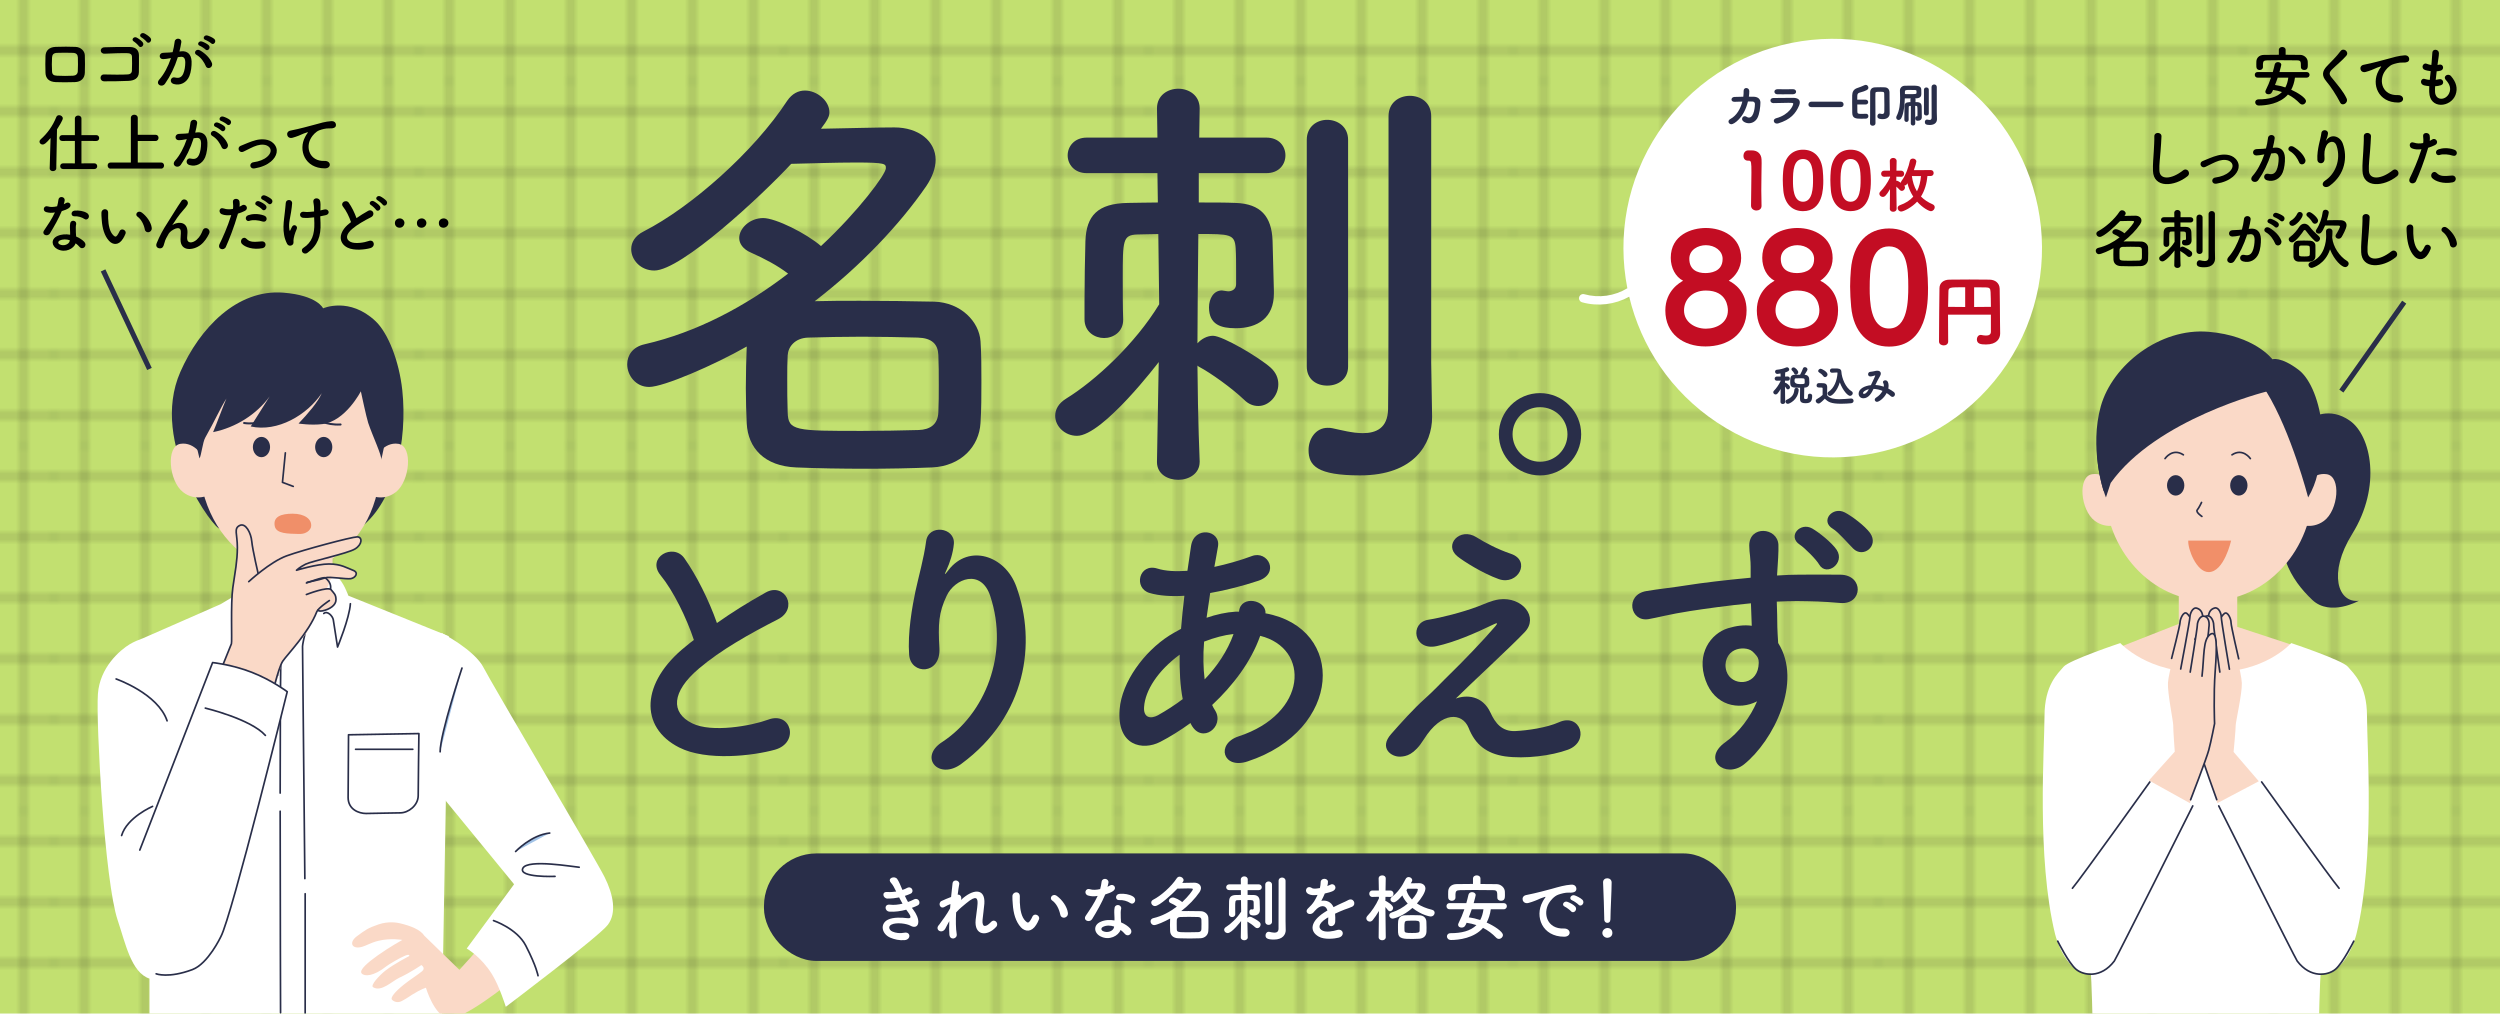 <?xml version="1.0" encoding="UTF-8"?>
<svg xmlns="http://www.w3.org/2000/svg" xmlns:xlink="http://www.w3.org/1999/xlink" viewBox="0 0 1480 600">
  <defs>
    <style>
      .cls-1, .cls-2, .cls-3, .cls-4, .cls-5, .cls-6, .cls-7 {
        fill: none;
      }

      .cls-2, .cls-3, .cls-4, .cls-8, .cls-9, .cls-10, .cls-6 {
        stroke: #292e49;
      }

      .cls-2, .cls-4, .cls-8, .cls-9, .cls-10, .cls-5, .cls-6 {
        stroke-linecap: round;
        stroke-linejoin: round;
      }

      .cls-3 {
        stroke-miterlimit: 10;
        stroke-width: 3px;
      }

      .cls-4, .cls-8, .cls-9, .cls-10, .cls-11, .cls-12, .cls-13, .cls-14, .cls-15 {
        fill-rule: evenodd;
      }

      .cls-16, .cls-9, .cls-11 {
        fill: #fad9c7;
      }

      .cls-17, .cls-10, .cls-15 {
        fill: #fff;
      }

      .cls-18 {
        fill: #c2e070;
      }

      .cls-19 {
        fill: #c30d23;
      }

      .cls-20, .cls-12 {
        fill: #292e49;
      }

      .cls-8 {
        fill: #a2c3e7;
      }

      .cls-5 {
        stroke: #344870;
      }

      .cls-5, .cls-6 {
        stroke-width: 1.2px;
      }

      .cls-21 {
        fill: url(#_グリッド_1_パイカ_線_);
        mix-blend-mode: overlay;
        opacity: .75;
      }

      .cls-7 {
        stroke: #231815;
        stroke-width: .3px;
      }

      .cls-13 {
        fill: #f08f69;
      }

      .cls-14 {
        fill: #f18f69;
      }

      .cls-22 {
        isolation: isolate;
      }
    </style>
    <pattern id="_グリッド_1_パイカ_線_" data-name="グリッド 1 パイカ (線)" x="0" y="0" width="72" height="72" patternTransform="translate(14720 14304) scale(3)" patternUnits="userSpaceOnUse" viewBox="0 0 72 72">
      <g>
        <rect class="cls-1" width="72" height="72"/>
        <g>
          <line class="cls-7" x1="6" y1="71.75" x2="6" y2="144.25"/>
          <line class="cls-7" x1="30" y1="71.75" x2="30" y2="144.25"/>
          <line class="cls-7" x1="54" y1="71.75" x2="54" y2="144.25"/>
          <line class="cls-7" x1="18" y1="71.75" x2="18" y2="144.25"/>
          <line class="cls-7" x1="42" y1="71.75" x2="42" y2="144.25"/>
          <line class="cls-7" x1="66" y1="71.75" x2="66" y2="144.25"/>
        </g>
        <g>
          <line class="cls-7" x1="71.75" y1="66" x2="144.25" y2="66"/>
          <line class="cls-7" x1="71.75" y1="42" x2="144.25" y2="42"/>
          <line class="cls-7" x1="71.75" y1="18" x2="144.25" y2="18"/>
          <line class="cls-7" x1="71.75" y1="54" x2="144.25" y2="54"/>
          <line class="cls-7" x1="71.75" y1="30" x2="144.25" y2="30"/>
          <line class="cls-7" x1="71.75" y1="6" x2="144.25" y2="6"/>
        </g>
        <g>
          <line class="cls-7" x1="6" y1="-.25" x2="6" y2="72.25"/>
          <line class="cls-7" x1="30" y1="-.25" x2="30" y2="72.25"/>
          <line class="cls-7" x1="54" y1="-.25" x2="54" y2="72.25"/>
          <line class="cls-7" x1="-.25" y1="66" x2="72.25" y2="66"/>
          <line class="cls-7" x1="-.25" y1="42" x2="72.25" y2="42"/>
          <line class="cls-7" x1="-.25" y1="18" x2="72.25" y2="18"/>
          <line class="cls-7" x1="-.25" y1="54" x2="72.25" y2="54"/>
          <line class="cls-7" x1="-.25" y1="30" x2="72.25" y2="30"/>
          <line class="cls-7" x1="-.25" y1="6" x2="72.25" y2="6"/>
          <line class="cls-7" x1="18" y1="-.25" x2="18" y2="72.25"/>
          <line class="cls-7" x1="42" y1="-.25" x2="42" y2="72.25"/>
          <line class="cls-7" x1="66" y1="-.25" x2="66" y2="72.25"/>
        </g>
        <g>
          <line class="cls-7" x1="-72.25" y1="66" x2=".25" y2="66"/>
          <line class="cls-7" x1="-72.25" y1="42" x2=".25" y2="42"/>
          <line class="cls-7" x1="-72.25" y1="18" x2=".25" y2="18"/>
          <line class="cls-7" x1="-72.25" y1="54" x2=".25" y2="54"/>
          <line class="cls-7" x1="-72.25" y1="30" x2=".25" y2="30"/>
          <line class="cls-7" x1="-72.25" y1="6" x2=".25" y2="6"/>
        </g>
        <g>
          <line class="cls-7" x1="6" y1="-72.25" x2="6" y2=".25"/>
          <line class="cls-7" x1="30" y1="-72.25" x2="30" y2=".25"/>
          <line class="cls-7" x1="54" y1="-72.25" x2="54" y2=".25"/>
          <line class="cls-7" x1="18" y1="-72.25" x2="18" y2=".25"/>
          <line class="cls-7" x1="42" y1="-72.25" x2="42" y2=".25"/>
          <line class="cls-7" x1="66" y1="-72.25" x2="66" y2=".25"/>
        </g>
      </g>
    </pattern>
  </defs>
  <g class="cls-22">
    <g id="_レイヤー_1" data-name="レイヤー 1">
      <rect class="cls-18" width="1480" height="600"/>
      <rect class="cls-21" width="1480" height="600"/>
      <g>
        <path class="cls-20" d="M384.2,229.07c-7.89,0-12.89-6.84-12.89-13.42,0-5.26,3.16-10.26,10.26-11.84,31.05-7.1,59.99-22.63,84.98-41.83-6.58-5-13.68-8.68-21.84-12.37-5-2.1-7.1-5.53-7.1-8.68,0-5.79,6.31-11.84,14.21-11.84,7.37,0,25.78,9.21,34.2,16.58,22.36-20.79,38.41-42.62,38.41-46.04,0-2.63,0-3.42-17.89-3.42-11.84,0-26.31,.53-38.15,.79-17.37,18.68-64.99,63.15-81.04,63.15-8.16,0-13.68-6.31-13.68-12.63,0-3.95,2.1-7.89,7.37-10.52,27.89-14.21,65.25-47.1,84.98-77.35,2.89-4.21,6.58-6.05,10.52-6.05,7.1,0,14.47,6.05,14.47,12.89,0,2.1-.79,4.21-5,9.73,15.52-.26,32.36-.79,43.41-.79,14.47,0,24.47,8.16,24.47,19.21,0,4.74-1.84,10-5.53,15.52-15.79,22.89-38.94,47.36-66.04,68.15,8.42-.26,17.63-.26,26.84-.26,15,0,30.26,.26,43.94,.53,15.79,.53,26.57,11.84,27.36,23.42,.53,7.63,.53,15.79,.53,23.94s0,16.31-.53,24.47c-.79,13.94-11.58,25.52-28.68,26.31-12.63,.53-26.05,.79-38.94,.79-14.73,0-29.2-.26-41.57-.79-18.68-.79-28.42-11.31-29.21-26.05-.26-6.31-.53-13.42-.53-20.79,0-8.68,.26-17.63,.53-24.73-19.47,11.05-49.2,23.94-57.88,23.94Zm171.55-1.58c0-6.05,0-12.1-.26-17.37-.26-6.31-3.68-10-12.1-10.26-10.26-.26-21.84-.53-33.15-.53s-22.36,.26-31.84,.53c-7.89,.26-11.84,5.53-12.1,10.52-.26,4.21-.26,8.95-.26,13.94,0,6.58,0,13.68,.26,19.73,.26,11.05,4.47,11.05,44.2,11.05,11.31,0,22.89-.26,33.41-.53,6.58-.26,11.31-3.16,11.58-10.52,.26-5,.26-10.79,.26-16.58Z"/>
        <path class="cls-20" d="M710.19,273.53c0,6.84-6.31,10.52-12.63,10.52s-12.63-3.42-12.63-10.52v-.26l1.05-58.94s-33.15,43.68-48.41,43.68c-7.1,0-12.89-5.53-12.89-11.84,0-3.68,1.84-7.37,6.58-10.26,17.1-10.52,40.78-32.36,54.99-55.78l-.53-41.57c-4.74,0-9.21,.26-12.37,.26-8.68,.26-8.68,3.42-8.68,25.78,0,8.68,0,17.37,.26,24.47v.26c0,7.1-5.79,10.79-11.31,10.79s-11.58-3.68-11.58-11.05v-11.58c0-11.31,.26-23.68,.53-34.73,.53-15,7.1-22.36,25.26-22.63,4.21,0,10.52-.26,17.63-.26l-.26-17.37h-41.83c-7.37,0-11.31-5.26-11.31-10.52s3.95-10.52,11.31-10.52h41.83l-.26-17.1v-.26c0-7.63,6.31-11.58,12.63-11.58s12.63,3.95,12.63,11.58v.26l-.26,17.1h39.73c7.63,0,11.31,5.26,11.31,10.52s-3.68,10.52-11.31,10.52h-39.99v17.37c8.42,0,16.31,0,21.84,.26,14.73,.53,21.31,7.89,21.84,22.36,.26,9.47,.53,21.05,.79,29.73v1.58c0,14.21-9.47,20.52-22.63,20.52-8.68,0-15.79-2.1-15.79-12.37,0-5,2.63-10,7.63-10,.53,0,1.32,.26,1.84,.26s1.05,.26,1.84,.26c2.1,0,4.74-1.05,4.74-4.21v-7.63c0-4.21,0-9.47-.26-13.68-.53-8.42-3.42-8.42-22.1-8.42-.26,25.78-.53,51.57-.53,64.72,2.37-2.63,5.79-4.47,9.21-4.47,5.79,0,27.89,13.16,34.2,18.94,3.16,2.89,4.47,6.31,4.47,9.74,0,6.84-5.53,12.89-11.84,12.89-2.89,0-5.79-1.05-8.42-3.68-7.1-6.84-20-16.05-26.57-19.47-.53-.26-.79-.53-1.05-.79,.26,32.89,1.32,56.83,1.32,56.83v.26Zm63.41-190.75c0-7.89,6.05-11.84,12.1-11.84s12.37,3.95,12.37,11.84V216.97c0,7.63-6.05,11.31-12.37,11.31s-12.1-3.68-12.1-11.31V82.78Zm74.2,163.65v.53c0,15.79-10.52,34.47-42.62,34.47-25.52,0-30.52-5.79-30.52-15,0-6.58,4.21-13.16,11.31-13.16,1.05,0,1.84,0,2.89,.26,5,1.05,11.84,2.89,17.89,2.89,7.89,0,14.73-2.89,15-14.21,.26-9.73,.26-82.88,.26-131.82v-41.57c0-8.16,6.31-12.1,12.63-12.1s12.63,3.95,12.63,12.1V214.6l.53,31.84Z"/>
        <path class="cls-20" d="M911.69,281.46c-13.47,0-24.37-10.9-24.37-24.37s10.9-24.37,24.37-24.37,24.37,10.9,24.37,24.37-10.9,24.37-24.37,24.37Zm0-40.4c-8.98,0-16.25,7.05-16.25,16.03s7.27,16.25,16.25,16.25,16.25-7.27,16.25-16.25-7.27-16.03-16.25-16.03Z"/>
        <path class="cls-20" d="M391.04,340.54c-8.55-10.52,7.56-19.4,14.14-10.03,7.07,10.03,14.47,24.67,19.24,38.32,8.88-6.25,18.25-12.17,28.94-18.09,11.18-6.25,19.73,9.54,7.07,15.95-16.77,8.55-33.71,18.09-46.7,29.11-16.28,13.81-16.77,26.15-3.95,32.4,11.51,5.76,35.03,1.48,44.89-2.14,13.81-5.26,18.75,13.65,4.11,17.76-12.99,3.62-40.45,6.91-56.73-1.32-23.68-12-22.69-38.64,3.95-59.86,1.64-1.32,3.12-2.63,4.77-3.78-4.28-12.99-12.17-29.11-19.73-38.32Z"/>
        <path class="cls-20" d="M557.63,439.37c25.49-16.61,39.96-52.13,28.61-86.5-5.43-16.44-21.05-10.36-25.82-.16-4.77,10.03-5.1,16.77-4.28,31.08,.82,15.95-16.94,15.79-17.92,3.95-.99-12.99,1.81-28.78,3.78-37.99,1.81-8.39,4.93-19.24,6.25-29.27,1.32-10.36,17.27-8.39,16.44,1.48-.49,5.59-2.47,11.35-4.28,15.29-2.14,4.44-.49,2.3,1.15,.16,12-15.46,33.38-8.72,40.12,9.87,12,33.22,6.08,76.47-32.56,104.92-13.32,9.87-25.32-3.78-11.51-12.83Z"/>
        <path class="cls-20" d="M704.76,428.02c-6.08,4.44-12.17,8.22-17.92,11.18-10.2,5.26-25.82,2.63-24.01-19.4,1.32-16.12,14.47-34.04,29.44-43.58,2.14-1.32,4.44-2.63,6.91-3.95,.49-6.25,1.15-12.83,1.97-19.57-7.89,.49-14.96,0-20.56-1.64-9.7-2.8-6.41-17.92,4.6-14.47,4.6,1.48,10.85,1.81,17.76,1.32,.66-4.77,1.48-9.7,2.14-14.64,1.81-12.17,17.76-9.54,15.95,.33-.66,4.11-1.48,8.22-2.14,12,7.56-1.64,15.13-3.78,22.2-6.41,9.54-3.62,16.77,10.36,3.78,14.64-9.04,2.96-18.91,5.59-28.45,7.24-.82,5.26-1.48,10.03-2.14,14.64,5.76-1.97,11.68-3.29,17.27-3.62h1.97v-.33c1.15-9.7,16.28-6.58,15.62,1.32,48.02,8.72,45.55,69.23-10.52,87.65-14.8,4.93-18.91-10.36-5.43-14.8,40.95-13.32,42.59-52.13,12.83-59.53-5.43,15.46-16.12,29.44-28.45,40.95,.49,1.15,1.15,2.3,1.81,3.29,5.76,9.54-7.89,20.06-14.14,8.39l-.49-.99Zm-6.41-40.45c-12.99,9.54-20.39,21.21-21.05,30.92-.49,6.58,3.95,7.24,8.22,4.93,4.93-2.8,9.87-5.92,14.64-9.54-1.48-7.73-1.97-16.61-1.81-26.31Zm31.41-12.17c-4.77,.49-11.02,2.14-16.94,4.44-.66,8.39-.49,15.79,.33,22.36,7.4-7.73,13.48-16.77,17.1-26.8h-.49Z"/>
        <path class="cls-20" d="M882.38,421.94c2.79,6.08,6.74,11.18,14.63,10.85,7.24-.33,18.58-1.97,25.98-5.26,12.5-5.59,18.42,11.35,5.26,16.28-9.87,3.62-25.49,5.59-37.33,3.95-10.85-1.64-17.6-6.91-21.54-16.94-3.62-8.88-15.79-10.2-26.48,6.91-5.76,9.21-10.52,10.03-13.81,10.2-5.43,.33-12.83-5.1-5.59-13.32,5.43-6.25,13.98-15.62,19.73-20.72,5.75-5.1,10.36-10.2,15.62-15.29,7.56-7.4,18.25-18.42,26.48-27.96,1.81-2.14,.66-1.81-.82-1.15-12.17,5.92-23.68,10.69-33.88,12.99-13.98,3.12-16.28-13.98-4.93-15.62,7.4-1.15,20.23-4.44,28.94-7.73,4.28-1.64,8.22-3.62,12.83-4.28,13.65-1.81,23.68,10.52,15.13,19.4-7.73,8.22-32.56,31.08-40.78,39.3,6.25-2.3,15.79-1.97,20.56,8.39Zm-19.57-92.58c-8.39-6.74,1.48-17.43,11.18-11.35,5.59,3.45,12.33,7.07,20.55,9.87,12,4.11,4.11,18.91-7.24,14.96-9.7-3.45-21.05-10.69-24.5-13.48Z"/>
        <path class="cls-20" d="M1009.74,402.86c-5.76-15.95,3.12-27.79,13.16-30.92,4.77-1.48,9.7-2.14,14.14-1.48-.16-3.62-.33-8.55-.49-13.32-13.81,1.32-27.46,3.29-36.01,4.6-11.84,1.81-19.57,3.95-24.5,4.77-11.02,1.97-14.31-14.47-1.32-16.61,6.58-1.15,17.27-2.3,24.17-3.45,8.22-1.32,23.02-3.12,37.49-4.44v-2.96c.16-10.2-.82-10.85-.82-16.12,0-12,16.61-10.85,17.27-.49,.16,3.78-.33,11.35-.66,15.79,0,.82-.16,1.64-.16,2.47,4.77-.33,9.04-.49,12.66-.49,8.06,0,13.81-.16,25,0,13.81,.33,13.16,17.76,0,16.77-11.67-.99-15.62-.99-25.82-1.15-3.78,0-7.73,.16-12,.33,.16,5.26,.33,10.36,.33,15.13,0,2.3,.33,5.76,.49,9.37,14.63,23.02-2.8,57.88-20.23,71.86-11.02,8.72-25.33-2.96-11.02-13.16,7.89-5.59,14.8-14.8,18.75-24.17-10.85,5.59-25.16,2.47-30.42-12.33Zm27.63-17.27c-2.3-1.97-7.07-2.3-10.52-.66-3.95,1.81-6.58,6.91-4.77,12.5,2.96,8.88,17.27,8.88,18.91-2.8,.49-3.45,0-4.93-.99-6.25-.82-.99-1.64-1.97-2.63-2.8Zm39.63-51.31c-1.64-2.96-8.55-9.87-11.51-11.84-7.56-4.93,.33-13.65,7.4-9.54,3.95,2.3,11.51,8.22,14.47,12.66,5.1,7.89-6.08,15.95-10.36,8.72Zm20.06-9.54c-2.8-2.8-8.88-9.87-12-11.68-7.73-4.6-.17-13.48,7.07-9.7,4.11,2.14,11.84,7.89,14.96,12.17,5.43,7.73-4.11,15.13-10.03,9.21Z"/>
      </g>
      <g>
        <path class="cls-17" d="M937.91,174.18c8.64,2.42,17.91,1.08,25.48-3.54-6.04-30.9-.39-64.1,18.43-92.39,37.9-56.97,114.81-72.42,171.78-34.52,56.97,37.9,72.42,114.81,34.52,171.78-37.9,56.97-114.81,72.42-171.78,34.52-27.14-18.06-44.84-44.98-51.85-74.37-8.46,4.64-18.5,5.93-27.92,3.29-.26-.07-.49-.18-.7-.32-.87-.58-1.31-1.67-1.01-2.73,.37-1.32,1.74-2.09,3.06-1.72Z"/>
        <g>
          <path class="cls-19" d="M1037.08,89.03c3.57,0,5.61,2.23,5.75,5.34,.05,.56,.05,1.3,.05,2.18,0,3.57-.19,9.56-.19,16.19,0,2.92,.05,5.99,.14,9v.14c0,1.86-1.49,2.74-3.02,2.74s-3.2-.97-3.2-2.92c0-4.22,.23-13.6,.23-19.58s-.09-7.01-1.53-7.01h-.56c-1.81,0-2.64-1.39-2.64-2.83,0-1.53,.93-3.16,2.69-3.25h2.27Z"/>
          <path class="cls-19" d="M1055.73,112.75c-.19-2.13-.32-4.18-.32-6.22,0-1.72,.09-3.39,.23-5.15,.65-8.21,5.2-12.76,11.74-12.76s10.95,4.36,11.69,12.25c.19,2.04,.32,4.04,.32,6.03,0,4.59-.09,18.1-12.02,18.1-6.4,0-10.9-4.36-11.65-12.25Zm17.59-6.22c0-5.43-.33-12.39-5.94-12.39s-5.94,7.15-5.94,12.85c0,3.94,.14,12.44,5.94,12.44s5.94-8.63,5.94-12.9Z"/>
          <path class="cls-19" d="M1083.89,112.75c-.19-2.13-.32-4.18-.32-6.22,0-1.72,.09-3.39,.23-5.15,.65-8.21,5.2-12.76,11.74-12.76s10.95,4.36,11.69,12.25c.19,2.04,.32,4.04,.32,6.03,0,4.59-.09,18.1-12.02,18.1-6.4,0-10.9-4.36-11.65-12.25Zm17.59-6.22c0-5.43-.33-12.39-5.94-12.39s-5.94,7.15-5.94,12.85c0,3.94,.14,12.44,5.94,12.44s5.94-8.63,5.94-12.9Z"/>
          <path class="cls-19" d="M1141.04,104.22c-.39,4.32-1.57,8.53-3.82,12.13,1.75,1.78,4,3.35,6.89,4.6,.89,.39,1.25,1.07,1.25,1.75,0,1.14-1,2.32-2.28,2.32-1.04,0-4.78-1.86-8.14-5.64-3.03,3.35-8.03,5.85-9.42,5.85-1.21,0-2.11-1.07-2.11-2.07,0-.68,.39-1.36,1.32-1.68,3.46-1.21,6.03-2.93,7.92-5.07-1.64-2.53-2.82-5.28-3.43-7.92-.43,.71-.82,1.25-1.89,1.39,.29,.36,.43,.75,.43,1.14,0,1.04-.93,2-1.89,2-.43,0-.86-.18-1.25-.61-.5-.57-1.28-1.32-2-1.93,.04,5.5,.18,13.1,.18,13.1v.04c0,1.14-1,1.75-2.03,1.75s-2-.57-2-1.75v-.04l.11-11.6c-2.25,3.89-3.25,4.6-4.25,4.6-1.07,0-2.07-.86-2.07-1.89,0-.43,.18-.89,.61-1.32,1.86-1.82,4.32-5.14,5.78-8.46l-.04-.36-3.43,.11h-.07c-1.18,0-1.78-.89-1.78-1.82s.61-1.82,1.86-1.82h3.39l-.11-5.67v-.04c0-1.21,1-1.82,2-1.82s2.03,.61,2.03,1.82c0,.68-.07,4.82-.11,5.71h2.71c1.21,0,1.86,.93,1.86,1.86s-.61,1.78-1.75,1.78h-.07l-2.82-.07v2.46c.11,0,.21-.04,.29-.04,.36,0,.79,.11,2.36,1.18,.04-.36,.18-.71,.46-1.11,2.57-3.35,4.35-8.92,4.89-11.78,.18-1,1-1.43,1.82-1.43,1,0,2.03,.64,2.03,1.78,0,.54-.57,2.71-1.46,5.07l10.03-.04c1.11,0,1.68,.86,1.68,1.75s-.57,1.75-1.68,1.75h-2Zm-9.21,0c.46,3.32,1.36,6.35,3,9.03,1.39-2.64,2.11-5.71,2.39-9.03h-5.39Z"/>
          <path class="cls-19" d="M1033.97,183.78c0,14.19-11.15,21.32-24.36,21.32s-23.73-7.49-23.73-21.32c0-11.69,8.74-16.59,10.53-17.58-4.55-2.32-7.32-7.67-7.32-13.56,0-13.65,12.4-17.67,20.79-17.67,9.64,0,20.88,5.17,20.88,17.84,0,5.98-3.39,10.8-7.32,13.38,3.21,1.61,10.53,6.25,10.53,17.58Zm-24.09-11.78c-8.21,0-12.94,5.53-12.94,11.78,0,6.87,6.42,10.8,12.94,10.8s13.03-3.57,13.03-10.8c0-1.7-.36-11.78-13.03-11.78Zm0-26.85c-4.73,0-9.81,2.77-9.81,8.03,0,6.51,4.64,8.48,9.46,8.48,2.68,0,10.26-.54,10.26-8.39,0-4.82-4.64-8.12-9.9-8.12Z"/>
          <path class="cls-19" d="M1088.13,183.78c0,14.19-11.15,21.32-24.36,21.32s-23.73-7.49-23.73-21.32c0-11.69,8.74-16.59,10.53-17.58-4.55-2.32-7.32-7.67-7.32-13.56,0-13.65,12.4-17.67,20.79-17.67,9.64,0,20.88,5.17,20.88,17.84,0,5.98-3.39,10.8-7.32,13.38,3.21,1.61,10.53,6.25,10.53,17.58Zm-24.09-11.78c-8.21,0-12.94,5.53-12.94,11.78,0,6.87,6.42,10.8,12.94,10.8s13.03-3.57,13.03-10.8c0-1.7-.36-11.78-13.03-11.78Zm0-26.85c-4.73,0-9.81,2.77-9.81,8.03,0,6.51,4.64,8.48,9.46,8.48,2.68,0,10.26-.54,10.26-8.39,0-4.82-4.64-8.12-9.9-8.12Z"/>
          <path class="cls-19" d="M1095.89,181.64c-.36-4.1-.62-8.03-.62-11.96,0-3.3,.18-6.51,.45-9.9,1.25-15.79,9.99-24.53,22.57-24.53s21.06,8.39,22.48,23.55c.36,3.93,.62,7.76,.62,11.6,0,8.83-.18,34.79-23.11,34.79-12.31,0-20.97-8.39-22.39-23.55Zm33.81-11.96c0-10.44-.62-23.82-11.42-23.82s-11.42,13.74-11.42,24.71c0,7.58,.27,23.91,11.42,23.91s11.42-16.59,11.42-24.8Z"/>
          <path class="cls-19" d="M1178.61,186.29h-25.38c0,5.06,.05,10.39,.09,15.82v.05c0,1.58-1.3,2.32-2.65,2.32s-2.78-.79-2.78-2.32c0-8.82,.19-26.36,.28-31.6,.05-3.02,2.37-4.97,5.85-5.01,3.57-.05,7.66-.09,11.83-.09s8.31,.05,11.97,.09c3.25,.05,5.89,1.95,5.99,5.38,.19,6.54,.09,14.2,.19,19.12l.09,7.29v.09c0,3.06-2,6.5-8.35,6.5-3.06,0-5.43-.32-5.43-3.06,0-1.3,.84-2.6,2.27-2.6,.14,0,.28,0,.46,.05,.88,.19,1.86,.33,2.69,.33,1.62,0,2.88-.51,2.88-2.32v-10.02Zm-15.22-16.24c-9.7,0-9.88,0-9.93,2.88-.09,2.74-.14,5.66-.19,8.72l10.12,.09v-11.69Zm15.22,11.6c0-3.34-.09-6.45-.19-8.77-.09-2.18-.65-2.69-2.83-2.74-2.09-.05-4.5-.05-6.91-.05v11.65l9.93-.09Z"/>
        </g>
        <g>
          <path class="cls-20" d="M1035.58,53.97c0,1.01-.08,2.09-.25,3.27,1.03,0,2.04,0,2.93,.03,2.18,.06,3.91,1.15,3.91,3.46s-.53,6.92-1.82,9.19c-1.09,1.93-2.99,3.04-5,3.04s-4.05-1.17-4.05-2.49c0-.87,.67-1.68,1.59-1.68,.36,0,.73,.11,1.12,.36,.47,.33,.92,.47,1.34,.47,3.24,0,3.57-7.2,3.57-8.07,0-.75-.53-1.42-1.37-1.45-.81-.03-1.76-.03-2.76-.03-2.35,9.83-8.35,13.49-9.8,13.49-.95,0-1.73-.73-1.73-1.56,0-.56,.33-1.14,1.17-1.59,3.66-1.98,5.95-6,7.04-10.28-1.62,.03-3.21,.08-4.52,.14h-.17c-1.2,0-1.73-.67-1.73-1.34,0-.73,.59-1.48,1.68-1.54,1.51-.06,3.41-.11,5.3-.14,.17-1.17,.2-2.32,.2-3.43v-.03c0-1.15,.78-1.68,1.56-1.68,.87,0,1.79,.64,1.79,1.81v.03Z"/>
          <path class="cls-20" d="M1052.71,73.05c-.28,.08-.56,.11-.78,.11-1.14,0-1.84-.81-1.84-1.62,0-.64,.42-1.28,1.4-1.54,7.96-2.15,10.11-7.71,10.11-8.57,0-.47-.17-.56-3.07-.56s-6.28,.08-8.6,.17h-.08c-1.14,0-1.76-.78-1.76-1.54s.56-1.45,1.73-1.48c2.71-.06,6-.08,9.08-.08h2.96c2.21,.03,3.63,.95,3.63,2.68,0,.53-.14,1.15-.42,1.84-1.98,4.75-5.17,8.38-12.34,10.58Zm8.85-20.24c1.12,0,1.73,.75,1.73,1.51s-.61,1.48-1.9,1.48c-1.73,0-3.97,.03-6.17,.03-1.09,0-2.15,0-3.16-.03-1.03-.03-1.62-.78-1.62-1.51s.59-1.48,1.82-1.48h.03c1.34,0,2.93,.03,4.58,.03s3.27-.03,4.66-.03h.03Z"/>
          <path class="cls-20" d="M1072.29,63.41c-1.15,0-1.7-.75-1.7-1.54,0-.84,.61-1.68,1.7-1.68h17.48c1.09,0,1.62,.81,1.62,1.62s-.53,1.59-1.62,1.59h-17.48Z"/>
          <path class="cls-20" d="M1104.74,67.35c.89,0,1.34,.7,1.34,1.4s-.47,1.45-1.4,1.48c-1.06,.03-1.9,.06-2.79,.06-3.18,0-5.33-.17-5.36-3.49-.03-2.01-.06-4.22-.06-6.39,0-1.37,0-2.71,.03-3.96,.03-1.95,.81-3.55,2.82-4.27,1.65-.59,2.99-1.03,4.55-1.79,.22-.11,.45-.17,.67-.17,.84,0,1.54,.81,1.54,1.65,0,1.12-.84,1.81-5.36,3.02-.84,.22-1.2,.95-1.2,1.87,0,.75-.03,1.48-.03,2.23l4.97,.03c1,0,1.51,.73,1.51,1.42s-.5,1.42-1.51,1.42h-4.94c0,1.31,0,2.65,.03,4.02,0,1.42,.39,1.54,2.32,1.54,.84,0,1.65-.03,2.85-.06h.03Zm8.1-13.01c-2.23,0-2.6,.06-2.6,1,0,.59-.03,1.56-.03,2.79,0,4.91,.08,13.57,.08,14.86,0,.95-.84,1.45-1.65,1.45s-1.59-.48-1.59-1.4v-.06c.06-2.12,.08-3.63,.08-16.73v-1.59c.03-1.79,.98-2.93,3.02-2.96,1.31-.03,2.26-.06,3.32-.06,.67,0,1.4,.03,2.26,.06,1.84,.06,2.82,1.28,2.85,2.99,.03,1.31,.03,3.02,.03,4.52,0,2.65,.03,6.09,.08,7.93v.08c0,1.79-1.31,3.32-4.1,3.32s-3.18-.87-3.18-1.73c0-.78,.53-1.59,1.37-1.59,.11,0,.22,.03,.36,.06,.39,.11,.81,.2,1.17,.2,.67,0,1.2-.33,1.2-1.54,0-.06,.03-1.7,.03-3.83s-.03-4.77-.08-6.73c-.06-1.03-.47-1.06-2.62-1.06Z"/>
          <path class="cls-20" d="M1131.19,62.71h-.47c-.59,.03-.73,.28-.75,.73-.03,1.12-.08,3.1-.08,5.03,0,.78,0,1.59,.03,2.32v.03c0,.92-.61,1.37-1.26,1.37s-1.28-.45-1.28-1.37v-.87c0-2.37,.08-4.97,.08-6.87,0-1.76,.7-2.51,2.79-2.6h.73v-1.48c0-.28,.06-.53,.17-.73-1.12,0-2.29-.03-3.49-.03-.14,3.85-.59,8.88-2.09,11.7-.42,.75-1.03,1.09-1.59,1.09-.75,0-1.42-.59-1.42-1.4,0-.28,.06-.59,.22-.89,1.76-3.41,2.09-7.26,2.09-10.75,0-1.54-.06-2.99-.11-4.33v-.11c0-1.4,1.09-2.74,2.82-2.79,1.31-.03,2.51-.06,3.71-.06,3.6,0,5.86,0,6.09,2.09,.03,.42,.06,1.62,.06,2.43,0,1.26-.03,2.9-3.16,3.02h-.5c.14,.2,.22,.47,.22,.75l-.03,1.45c1.62,0,3.6,0,3.66,2.57,.03,1.06,.06,2.57,.06,3.88,0,1.12,0,1.98,.03,2.26v.2c0,1.51-1.09,2.15-2.35,2.15-.5,0-1.48-.11-1.48-1.45,0-.64,.28-1.23,.84-1.23,.06,0,.14,.03,.2,.03h.03c.11,0,.17-.08,.17-.28,0-.33,.03-1.06,.03-1.9,0-3.85-.06-3.88-.78-3.97-.17,0-.39-.03-.61-.03l.06,10.42c0,.81-.67,1.23-1.31,1.23s-1.34-.42-1.34-1.23l.06-10.39Zm3.38-8.77c0-.36-.25-.64-.81-.64-1.01-.03-2.12-.06-3.21-.06-2.15,0-2.85,0-2.85,1.12v1.34c.81,.03,1.62,.03,2.37,.03,3.97,0,4.44,0,4.5-.75v-1.03Zm4.41-.81c0-.92,.73-1.37,1.42-1.37s1.45,.45,1.45,1.37v14.05c0,.81-.73,1.2-1.42,1.2s-1.45-.39-1.45-1.2v-14.05Zm4.5-1.62c0-1.01,.78-1.51,1.56-1.51s1.54,.5,1.54,1.51v14.8c0,.56,.11,4.16,.11,4.16v.11c0,1.87-1.34,3.41-4.25,3.41-2.29,0-2.93-.59-2.93-1.73,0-.75,.45-1.48,1.23-1.48,.08,0,.17,0,.25,.03,.42,.08,.89,.2,1.34,.2,.64,0,1.2-.28,1.2-1.4l-.06-18.09Z"/>
        </g>
        <g>
          <path class="cls-20" d="M1056.82,237.97c0,.79-.7,1.19-1.39,1.19s-1.39-.4-1.39-1.19v-.02l.1-7.65c-.55,.97-1.17,1.86-1.86,2.68-.32,.37-.72,.55-1.09,.55-.75,0-1.42-.62-1.42-1.32,0-.32,.12-.62,.42-.92,1.29-1.27,2.93-3.53,3.97-5.81v-.15l-2.23,.05h-.05c-.84,0-1.27-.6-1.27-1.22s.45-1.27,1.32-1.27l2.19,.02-.05-1.81c-1.12,.2-1.81,.27-1.91,.27-.84,0-1.32-.69-1.32-1.34,0-.55,.35-1.07,1.04-1.14,2.16-.22,3.62-.57,5.59-1.37,.15-.07,.32-.1,.47-.1,.69,0,1.27,.67,1.27,1.34,0,.89-.99,1.29-2.38,1.71l-.08,2.43,1.56-.02c.84,0,1.27,.65,1.27,1.27s-.4,1.22-1.22,1.22h-.05l-1.61-.02v1.22h.15c.57,0,2.83,1.59,2.83,2.66,0,.7-.62,1.29-1.24,1.29-.32,0-.62-.15-.87-.5-.27-.42-.57-.84-.87-1.22,.03,3.77,.12,9.14,.12,9.14v.02Zm.2-.27c0-.42,.2-.82,.7-1.04,3.03-1.37,4.32-3.08,4.52-5.83,.05-.82,.67-1.22,1.29-1.22s1.29,.42,1.29,1.22v.15c-.5,5.88-5.56,8.09-6.43,8.09-.82,0-1.37-.7-1.37-1.37Zm14.42-4.64c.67,0,1.37,.45,1.37,1.17,0,3.48-1.07,4.47-3.95,4.47-3.05,0-3.28-1.34-3.28-3,0-.87,.03-4.67,.08-6.16-4.64,0-5.86,0-5.86-3.28,0-2.66,.07-4.27,2.58-4.39,1.02-.05,2.16-.05,3.28-.05,.6-1.07,1.34-2.63,1.66-3.6,.2-.62,.7-.87,1.19-.87,.75,0,1.51,.55,1.51,1.32,0,.35-.17,.89-1.74,3.2h.05c1.71,.05,2.63,1.12,2.68,2.23,.05,.77,.12,1.71,.12,2.46,0,1.46-.52,2.76-2.76,2.9h-.25c0,1.37-.1,4.47-.1,5.69v.3c0,.57,.17,.79,.79,.79,1.19,0,1.46-.17,1.46-1.74v-.3c0-.79,.55-1.14,1.14-1.14Zm-8.32-11.3c-.4,0-.77-.2-.99-.7-.37-.87-.97-1.39-1.29-1.76-.22-.22-.3-.47-.3-.72,0-.57,.57-1.09,1.27-1.09,1.02,0,2.76,1.89,2.76,2.88,0,.77-.74,1.39-1.44,1.39Zm5.21,2.95c-.05-.74-.47-.77-2.68-.77-.82,0-1.61,0-2.31,.02-.6,.02-.99,.05-.99,1.54q0,1.89,3.28,1.89c2.51,0,2.71-.12,2.76-.94,0-.45,0-1.17-.05-1.74Z"/>
          <path class="cls-20" d="M1076.54,238.89c-.87,0-1.64-.79-1.64-1.56,0-.4,.2-.79,.72-1.09,1.32-.74,2.56-1.61,3.35-2.43,.02-1.02,.02-1.89,.02-2.76v-1.09c0-.5-.3-.55-.99-.55h-1.02c-.42,0-1.56,0-1.56-1.22,0-.67,.45-1.37,1.24-1.37,.94,0,1.79,0,2.58,.02,1.64,.05,2.46,.77,2.46,2.46,0,1.44-.07,3.15-.07,4.67,1.61,2.04,4.52,2.36,7.22,2.36,2.41,0,5.01-.27,6.95-.42h.15c.87,0,1.37,.7,1.37,1.39,0,.65-.45,1.32-1.44,1.42-1.51,.15-3.72,.3-5.91,.3-6.18,0-7.77-1.12-9.66-3-2.71,2.78-3.3,2.88-3.77,2.88Zm2.83-16.24c-.72-1.02-1.69-1.74-2.41-2.13-.42-.22-.6-.57-.6-.89,0-.65,.7-1.34,1.49-1.34,.6,0,4.05,1.76,4.05,3.4,0,.84-.75,1.56-1.49,1.56-.37,0-.74-.17-1.04-.6Zm5.26-1.99h-.1c-.79,0-1.22-.6-1.22-1.22s.42-1.27,1.27-1.29c.67-.02,1.39-.02,2.16-.02,1.32,0,3.25,0,3.35,1.86,.22,3.95,2.53,9.56,6.08,11.67,.47,.27,.67,.67,.67,1.09,0,.79-.75,1.61-1.61,1.61-1.24,0-4.12-2.83-6.08-7.99-1.54,5.24-4.67,8.04-5.78,8.04-.79,0-1.49-.74-1.49-1.46,0-.37,.17-.75,.6-1.02,3.35-2.16,5.02-6.68,5.31-10.85v-.2c0-.17,0-.37-.27-.37l-2.88,.15Z"/>
          <path class="cls-20" d="M1111.22,237.9c-.79,0-1.37-.6-1.37-1.27,0-.42,.25-.89,.84-1.27,1.76-1.09,3-2.51,3.75-3.95-1.69-.72-3.5-1.14-5.31-1.19-1.07,2.26-2.83,5.56-5.98,5.56-1.89,0-2.85-1.34-2.85-2.71,0-2.83,3.38-4.64,7.27-5.06,1.76-3.75,2.58-5.46,2.58-5.64,0-.07-.05-.1-.12-.1-.05,0-.1,0-.17,.02-.99,.25-1.54,.55-2.58,.57h-.05c-.89,0-1.32-.65-1.32-1.29,0-.7,.45-1.39,1.29-1.44,.99-.05,2.31-.4,3.35-.6,.3-.05,.57-.07,.84-.07,1.32,0,2.06,.67,2.06,1.66,0,.47-.15,.99-.5,1.56-.99,1.61-1.89,3.48-2.73,5.24,1.74,.1,3.43,.45,5.01,.99,.02-.2,.02-.37,.02-.57,0-.62-.12-1.19-.4-1.64-.1-.17-.15-.35-.15-.5,0-.62,.67-1.07,1.39-1.07,1.44,0,1.96,1.61,1.96,3.13,0,.55-.07,1.12-.2,1.74,1.22,.62,2.31,1.32,3.25,2.04,.52,.4,.72,.89,.72,1.34,0,.84-.65,1.59-1.44,1.59-.32,0-.67-.12-1.02-.42-.74-.67-1.59-1.32-2.48-1.86-1.64,3.23-4.59,5.19-5.69,5.19Zm-8.32-5.21c0,.47,.57,.47,.62,.47,.42,0,1.46-.2,2.85-2.71-2.53,.47-3.48,1.74-3.48,2.23Z"/>
        </g>
      </g>
      <g>
        <path class="cls-12" d="M130,312.81c-2.17,1.79-42.03-49.94-23.22-92.67,11.39-25.88,33.55-49.11,61.06-46.88,20.17,1.64,23.44,9.27,23.44,9.27,0,0,15.61-7,31.07,7.63,7.37,6.97,13.96,23.62,15.81,40.89,3.22,30.02-4.61,65.45-23.99,80.68l-84.17,1.09Z"/>
        <g>
          <path class="cls-11" d="M120.6,271.04s-5.1-9.69-13.8-8.29c-8.68,1.38-6.85,22.08,1.57,28.61,7.64,5.93,15.73,1.58,15.73,1.58l-3.5-21.9Z"/>
          <path class="cls-11" d="M222.06,271.04s5.1-9.69,13.8-8.29c8.68,1.38,6.85,22.08-1.57,28.61-7.64,5.93-15.73,1.58-15.73,1.58l3.5-21.9Z"/>
        </g>
        <path class="cls-16" d="M196.89,330.6c16.57-10.44,28.64-31.27,28.64-58.8,0-37.97-7.16-74.38-53.86-74.38-50.76,0-53.86,36.41-53.86,74.38,0,26.51,12.81,48.26,29.93,59v24.97l-26.25,12.75s14.15,27.81,50.42,30.67c36.23,2.86,47.48-31.28,47.48-31.28l-22.52-10.39v-26.93Z"/>
        <path class="cls-12" d="M159.88,264.65c0,3.32-2.28,6.01-5.09,6.01s-5.09-2.69-5.09-6.01,2.28-6.01,5.09-6.01,5.09,2.69,5.09,6.01Z"/>
        <path class="cls-12" d="M196.73,264.65c0,3.32-2.28,6.01-5.09,6.01s-5.09-2.69-5.09-6.01,2.28-6.01,5.09-6.01,5.09,2.69,5.09,6.01Z"/>
        <path class="cls-6" d="M158.66,248.42s-6.66,3.16-14.15,2"/>
        <path class="cls-6" d="M187.46,247.97s5.16,3.83,14.15,3.33"/>
        <path class="cls-12" d="M225.68,272.16s14.06-55.76-2.08-66.78c-16.14-11.02-72.09-15.14-88.23-7.02-16.14,8.12-22.35,24.36-23.59,33.65-1.24,9.28,6.32,39.36,6.32,39.36,1.1-1.73,1.87-9.57,3.4-12.27,5.72-10.08,8.92-17.48,12.54-23.17-1.83,4.21-6.06,15.68-7.89,19.9,13.49-2.77,25.74-10.51,33.51-21.18-3.75,5.94-7.5,11.89-11.24,17.83,15.94,3.47,33.33-6.76,42.06-19.7-2.15,5.16-8.28,12.23-13.73,17.95,0,0,7.27,1.17,14.08,.35,13.7-1.64,22.79-19.43,22.79-19.43,0,0,3.28,15.48,4.36,18.72,2.45,7.36,8.29,19.68,7.69,21.77Z"/>
        <polyline class="cls-4" points="168.93 268.1 167.22 285.55 173.6 287.95"/>
        <path class="cls-15" d="M261.55,608.31l4.12-231.69-59.45-23.99s-3.1-8.93-7.02-11.38c-.29-.18-3.5,.75-3.86,2.54-.77,3.73-5.25,11.05-10.67,15.12,0,0-4.39,2.66-9.9,7.69-1.84,2.2-7.93,17.87-7.93,17.87,0,0-1.36-8.86-2.47-11.63-1.11-2.78-6.7-10.58-6.7-10.58-5.42-5-9.66-10.67-11.01-14.72-.39-1.16-1.27-5.43-1.64-5.28-2.08,.86-6.01,10.39-6.01,10.39l-8.33,5-45.75,20.07c-2.75,.99-5.72,2.23-8.08,3.64-6.08,3.65-17.78,13.89-18.89,29.44-1.21,16.89,3.96,111.1,11.72,134.01,4.52,13.35,7.97,30.98,18.8,34.52v27.16s173.09,1.83,173.09,1.83Z"/>
        <path class="cls-5" d="M153.34,362.82c-2.13-1.87-4.45,3.52-4.94,5.97-.49,2.45-3.72,17.35-3.72,17.35,0,0-7.07-18.92-5.96-30.59"/>
        <path class="cls-2" d="M191.68,363.19c2.13-1.87,5.24,1.55,5.62,3.67,.38,2.12,2.53,16.18,2.53,16.18,0,0,7.07-17.11,7.6-25.63"/>
        <path class="cls-5" d="M153.43,369.3c1.41,1.06,9.87,22.56,10.93,30.32"/>
        <path class="cls-11" d="M251.18,553.92c-2.25-3.57-8.16-5.86-14.44-7.34-1.3-.31-6.63-1.42-12.78,.71-6.41,2.22-7.4,3.12-12.54,6.86-5.15,3.74-3.22,8.1,2.94,6.37,2.43-.68,5.29-2.5,9.65-3.56,7.44-1.8,14.16-.52,14.16-.52,0,0-7.64,4.23-14.67,9.24-5.53,3.94-11.1,8.58-9.4,10.58,1.55,1.82,6.79,2.03,14.83-4.36,1.19-.94,7.76-4.88,10.89-6.15,2.94-1.2,2.48,.23,2.48,.23,0,0-9.07,4.63-14.31,8.76-3.19,2.52-8.97,8.56-7.1,9.7,4.9,3,11.21-3.62,15.62-5.68,6.83-3.19,12.93-7.44,12.93-7.44,0,0,2.73,1.67,.45,3.64-1.94,1.68-7.22,5.03-10.76,7.88-5.13,4.12-8.35,7.8-6.97,9.09,1.28,1.21,3.41,1.89,5.7,.68,3-1.58,5.69-3.5,5.98-3.68,5.57-3.5,8.31-4.18,8.31-4.18,0,0,4.88,16.59,13.22,18.11,8.34,1.52,36.51-21.31,36.51-21.31,0,0,14.06-10.81,3.32-20.83-9.4-8.78-18.43-2.99-18.43-2.99l-14.79,16.42-20.81-20.24Z"/>
        <path class="cls-15" d="M261.41,374.71s19.62,10,25.01,20.78c3.92,7.85,66.24,113.21,71.5,123.74,5.26,10.53,7.21,21.21,1.95,28.22-5.26,7.02-60.45,48.59-60.45,48.59,0,0-3.68-12.05-8.11-19.22-6.47-10.48-15.01-15.3-15.01-15.3l28.05-38.04-58.37-71.25,15.42-77.53Z"/>
        <path class="cls-4" d="M182.89,365.41s-3.79,15.04-3.79,17.25,1.37,137.46,1.37,137.46"/>
        <path class="cls-4" d="M165.86,480.26c.02,57.15,.23,119.25,.23,119.25"/>
        <path class="cls-4" d="M166.48,386.58c-.46,2.32-.61,39.93-.62,82.91"/>
        <path class="cls-13" d="M162.63,311.38c-1-5.5,3.72-7.28,10.65-7.28s11.71,3.2,10.85,7.93c0,0-1.08,4.3-7.31,4.08-6.23-.21-13.33,0-14.19-4.73Z"/>
        <path class="cls-4" d="M90.31,477.38s-15.09,6.47-18.32,17.24"/>
        <path class="cls-4" d="M68.75,401.95s24.78,8.62,30.17,24.78"/>
        <path class="cls-8" d="M273.49,395.49s-12.93,38.79-12.93,49.57"/>
        <path class="cls-4" d="M342.87,513.41c-2.63-.1-30.59-5.06-33.35,.61-2.76,5.66,19.05,4.8,19.05,4.8"/>
        <path class="cls-4" d="M206.32,435l41.67-.72s-.41,30.88-.41,36.69-5.77,10.24-10.61,10.24-16.13,.37-20.28,.37-10.6-2.32-10.6-9.45,.24-37.13,.24-37.13Z"/>
        <circle class="cls-17" cx="174.12" cy="591.01" r="3.46"/>
        <path class="cls-15" d="M177.59,547.84c0,1.91-1.55,3.46-3.46,3.46s-3.46-1.55-3.46-3.46,1.55-3.46,3.46-3.46,3.46,1.55,3.46,3.46Z"/>
        <path class="cls-15" d="M176.25,499.34c0,1.91-1.55,3.46-3.46,3.46s-3.46-1.55-3.46-3.46,1.55-3.46,3.46-3.46,3.46,1.55,3.46,3.46Z"/>
        <path class="cls-15" d="M176.25,447.75c0,1.91-1.55,3.46-3.46,3.46s-3.46-1.55-3.46-3.46,1.55-3.46,3.46-3.46,3.46,1.55,3.46,3.46Z"/>
        <path class="cls-15" d="M176.25,398.72c0,1.91-1.55,3.46-3.46,3.46s-3.46-1.55-3.46-3.46,1.55-3.46,3.46-3.46,3.46,1.55,3.46,3.46Z"/>
        <path class="cls-4" d="M292.17,544.99s13.87,4.68,19.06,14.77c6.5,12.64,7.28,17.87,7.28,17.87"/>
        <line class="cls-2" x1="180.66" y1="529.11" x2="180.66" y2="602.67"/>
        <path class="cls-8" d="M305.25,504.08s9.27-9.82,20.18-10.91"/>
        <line class="cls-2" x1="210.51" y1="443.58" x2="244.36" y2="443.58"/>
        <path class="cls-11" d="M125.77,407.88s10.51-22.66,10.87-25.68c.36-3.02,1.08-26.18,1.08-28.02s27.47-17.82,27.47-17.82l14.21,19.71,9.63,3.21s-4.58,9.63-6.88,14.21c-2.29,4.58-13.42,14.19-14.73,17.87-1.31,3.68-6.35,21.1-6.35,21.1l-35.3-4.58Z"/>
        <path class="cls-9" d="M125.77,408.79s10.78-26.32,11.23-27.67c.45-1.35-.51-23.77,.83-33.2,1.35-9.43,2.69-15.72,2.69-23.8s-2.25-11.23,1.35-13.02c3.59-1.8,6.74,4.49,7.18,9.43,.45,4.94,4.04,20.21,4.04,20.21"/>
        <path class="cls-9" d="M147.26,344.33s12.57-11.67,22.45-15.27c9.88-3.59,38.62-11.23,41.76-11.23s3.14,4.49-1.35,7.18c-4.49,2.69-25.59,7.18-29.19,8.98-3.59,1.8-5.39,3.59-5.39,3.59,0,0,12.03-3.7,19.22-3.7s10.69,2.41,14.28,3.75c3.59,1.35,1.35,4.49-1.35,4.94-2.69,.45-12.84-1.4-15.09-.51-2.25,.9-10.78,2.69-10.78,2.69"/>
        <path class="cls-4" d="M181.41,345.14s10.18-3.82,11.2-3.05c1.5,1.12,3.14,3.14,3.14,5.39s-.45,3.59-.45,3.59"/>
        <path class="cls-9" d="M181.39,351.96s12.86-5.04,14.65-2.8c1.8,2.25,2.86,2.8,2.86,5.94s-3.71,5.72-8.16,6.57c-1.87,.36-2.54-.42-2.54-.42"/>
        <path class="cls-4" d="M194.98,355.53s-6.56,4.36-7.42,6.57c-4.88,12.51-17.39,25.23-20.14,29.26-2.76,4.03-7,22.9-7,22.9"/>
        <path class="cls-10" d="M82.76,503.24l43.1-110.99s11.37,1.13,23.24,5.77c11.87,4.64,20.94,11.47,20.94,11.47,0,0-32.85,133.19-39.31,145.04,0,0-7.55,16-16.82,19.47-14.16,5.31-21.46,2.51-21.46,2.51"/>
        <path class="cls-4" d="M121.55,419.2s26.94,6.47,35.56,16.16"/>
      </g>
      <g>
        <path class="cls-12" d="M1368.62,247.37s10.22-6.97,22.57,1.73c12.34,8.7,18.95,38.6,1.3,67.02-14.5,23.36-8.4,41.02,3.96,39.54,0,0-16.93,9.51-27.55-.49-12.82-12.07-23.37-29.51-16.79-57.52,6.57-28.01,16.52-50.29,16.52-50.29Z"/>
        <g>
          <path class="cls-11" d="M1252.41,288.73s-5.13-9.34-13.88-8c-8.73,1.33-6.89,21.3,1.58,27.6,7.69,5.72,15.83,1.53,15.83,1.53l-3.52-21.12Z"/>
          <path class="cls-11" d="M1363.53,288.73s5.13-9.34,13.88-8c8.73,1.33,6.89,21.3-1.58,27.6-7.69,5.72-15.83,1.53-15.83,1.53l3.52-21.12Z"/>
        </g>
        <path class="cls-11" d="M1324.44,371.08l35.2,11.59s-17.4,32.24-53.86,29.37c-36.5-2.88-49.87-29.37-49.87-29.37l33.93-13.35v-20.98l34.6,1.54v21.2Z"/>
        <path class="cls-15" d="M1304.31,397.66c-32.11,1.57-49.1-16.96-49.1-16.96,0,0-30.28,10.07-33.59,14.05-3.32,3.98-11.27,10.61-11.27,29.18s-4.79,83.82,6.25,129.03c1.01,4.12,7.32,24.03,21.07,23.41,.53-.02,1.25,32.81,1.25,32.81h133.77s.72-32.83,1.25-32.81c13.75,.63,20.07-19.29,21.07-23.41,11.04-45.21,6.25-110.46,6.25-129.03s-7.96-25.2-11.27-29.18c-3.32-3.98-33.59-14.05-33.59-14.05,0,0-16.27,18.53-48.38,16.96h-3.69Z"/>
        <g>
          <path class="cls-12" d="M1245.31,290.57s-8.5-25.64-1.63-50.08c6.88-24.45,35.01-46.47,63.68-44.08,27.49,2.29,37.9,16.28,37.9,16.28,0,0,4.89-1.8,15.51,6.25,14.59,11.05,21.19,55.98,3.64,73l-119.1-1.37Z"/>
          <ellipse class="cls-16" cx="1307.69" cy="288.13" rx="61.7" ry="67.66"/>
          <path class="cls-12" d="M1246.72,294.5s-16.55-40.51,8.69-64.74c26.83-25.76,54.71-25.28,76.1-19.17,21.39,6.11,56.3,47.24,34.91,83.91,0,0-9.99-38.72-24.74-62.67,0,0-65.13,16.17-92.15,54.07l-2.81,8.59Z"/>
          <path class="cls-14" d="M1320.82,320.04s-4.13,18.64-13.32,18.64c-7.28,0-12.47-14-12.04-18.64h25.36Z"/>
        </g>
        <g>
          <path class="cls-12" d="M1293.13,287.34c0,3.34-2.3,6.05-5.13,6.05s-5.13-2.71-5.13-6.05,2.3-6.05,5.13-6.05,5.13,2.71,5.13,6.05Z"/>
          <path class="cls-12" d="M1330.52,287.34c0,3.34-2.3,6.05-5.13,6.05s-5.13-2.71-5.13-6.05,2.3-6.05,5.13-6.05,5.13,2.71,5.13,6.05Z"/>
          <path class="cls-2" d="M1281.7,271.48s4.4-6.49,10.86-2.22"/>
          <path class="cls-2" d="M1332.21,271.48s-4.41-6.49-10.87-2.22"/>
          <path class="cls-4" d="M1303.31,297.45s-1.48,3.18-2.55,4.45c-1.06,1.27,2.76,3.82,2.76,3.82"/>
        </g>
        <path class="cls-4" d="M1272.7,462.91s-41.22,57.61-45.82,62.93"/>
        <path class="cls-4" d="M1298.11,477.1s-45.33,90.39-46.45,91.85c-7.92,10.41-18.29,8.56-22.66,4.85-4.45-3.79-10.83-16.63-10.83-16.63"/>
        <path class="cls-4" d="M1338.9,462.91s41.22,57.61,45.82,62.93"/>
        <path class="cls-4" d="M1313.5,477.1s45.33,90.39,46.45,91.85c7.92,10.41,18.29,8.56,22.66,4.85,4.45-3.79,10.83-16.63,10.83-16.63"/>
        <g>
          <path class="cls-11" d="M1337.21,462.49l-14.93-17.35s1.28-13.46,1.24-15.56c-.04-2.1,3.9-19.23,3.65-25.21-.25-5.99-5.45-25.26-5.45-25.26l-13.19-.59-6.11,15.78s2.35,45.34,2.62,46.03c0,0-.26,8.12,.68,12.85,.94,4.72,6.96,22.27,6.96,22.27l24.53-12.95Z"/>
          <path class="cls-9" d="M1312.5,369.68s2.31-4.87,4.32-6.46c2.01-1.59,4,3.43,3.95,5.3-.05,1.88,4.53,21.47,4.53,21.47"/>
          <path class="cls-9" d="M1307.45,366.93s-.94-5.72,3.59-6.98c2.47-.69,4,3.44,3.95,5.31-.05,1.87,4.82,30.89,4.82,30.89"/>
          <path class="cls-9" d="M1314.14,397.85s-3.7-26.04-3.65-27.91c.05-1.87-1.44-5.8-3.95-5.31-3.92,.76-2.9,6.71-2.9,6.71,0,0,.08,2.88,.66,7.67,.58,4.8,1.92,12.19,1.92,12.19"/>
          <path class="cls-9" d="M1307.1,400.11c-1.14-12.23-.05-21.54-4.25-24.76-4.2-3.21-4.29,7.07-3.5,21.38,.79,14.31-.28,31.3-.28,31.3,0,0,1.82,10.5,3.13,15.8,1.31,5.3,10.12,29.57,10.12,29.57"/>
        </g>
        <g>
          <path class="cls-11" d="M1272.17,462.01l15.29-17.03s-1-13.48-.91-15.58c.08-2.1-3.5-19.31-3.12-25.28,.38-5.98,5.98-25.14,5.98-25.14l13.2-.32,5.77,15.91s-3.3,45.28-3.59,45.96c0,0,.09,8.13-.95,12.83-1.04,4.7-7.43,22.11-7.43,22.11l-24.25-13.47Z"/>
          <path class="cls-9" d="M1298.83,369.73s-2.2-4.92-4.18-6.55c-1.98-1.63-4.07,3.35-4.06,5.22,0,1.88-4.99,21.37-4.99,21.37"/>
          <path class="cls-9" d="M1303.94,367.09s1.06-5.7-3.44-7.05c-2.45-.74-4.08,3.35-4.06,5.23,.01,1.87-5.47,30.78-5.47,30.78"/>
          <path class="cls-9" d="M1296.6,397.87s4.25-25.95,4.23-27.83c-.01-1.87,1.56-5.77,4.06-5.23,3.91,.84,2.75,6.76,2.75,6.76,0,0-.14,2.87-.82,7.66-.68,4.78-2.17,12.15-2.17,12.15"/>
          <path class="cls-9" d="M1303.59,400.28c1.4-12.21,.51-21.54,4.77-24.66,4.26-3.12,4.14,7.16,3.05,21.45-1.09,14.29-.38,31.3-.38,31.3,0,0-2.04,10.46-3.46,15.73-1.42,5.27-10.74,29.35-10.74,29.35"/>
        </g>
      </g>
      <g>
        <path d="M44.32,48.61c-4.84,.16-7.53,.12-11.31,0-3.98-.16-5.97-2.18-6.08-5.46-.12-3.86-.12-6.67,0-10.02,.12-2.89,1.87-5.19,5.97-5.38,4.37-.19,8-.12,11.78,0,3.24,.12,5.46,2.5,5.54,4.95,.12,3.55,.12,7.02,0,10.37-.12,3.28-2.22,5.42-5.89,5.54Zm1.79-14.59c-.08-1.68-.9-2.65-2.89-2.73-3.35-.12-6.44-.12-9.48,0-2.18,.08-2.85,1.17-2.93,2.77-.16,2.54-.16,5.58,0,8.23,.08,1.72,.86,2.46,3,2.53,3.55,.12,5.89,.2,9.44,0,1.64-.08,2.73-.98,2.81-2.61,.12-2.57,.16-5.58,.04-8.19Z"/>
        <path d="M76.3,47.87c-4.13,.23-10.57,.27-14.59,.27-2.92,0-2.92-4.17-.04-4.06,4.17,.16,11.27,.16,14.16-.04,1.17-.08,2.18-.74,2.26-2.18,.12-2.34,.12-6.32,.04-8.35-.04-1.29-.98-1.99-2.46-2.03-3.43-.12-9.59,.12-13.65,.31-3.04,.16-3.2-3.67-.2-3.78,4.29-.19,11.31-.27,15.21-.19,3.86,.08,5.23,2.38,5.23,4.99,0,2.38,.04,6.51-.04,9.98-.08,3.74-2.96,4.91-5.93,5.07Zm5.85-20.63c-.43-.66-2.15-2.22-2.89-2.65-1.87-1.05-.04-3.24,1.68-2.34,.98,.51,2.81,1.79,3.55,2.81,1.33,1.79-1.25,3.86-2.34,2.18Zm1.64-5.07c-1.91-1.01-.16-3.24,1.6-2.42,1.01,.47,2.89,1.72,3.67,2.69,1.36,1.76-1.13,3.94-2.26,2.3-.47-.66-2.26-2.18-3-2.57Z"/>
        <path d="M107.5,30.36c3.28-.27,5.77,1.64,5.93,6.01,.08,2.73-.31,6.24-1.33,8.7-1.6,3.86-5.42,5.77-9.17,4.68-3.08-.9-1.83-4.49,.55-3.9,2.22,.55,3.86,.2,4.95-2.11,.9-1.91,1.25-4.68,1.25-6.75,0-2.38-.82-3.51-2.61-3.35-.58,.04-1.17,.12-1.79,.2-1.91,6.04-4.52,11.35-7.57,15.68-1.87,2.65-5.93,.39-3.39-2.46,2.69-3,5.11-7.45,6.9-12.68l-.47,.08c-1.68,.31-3.2,.55-4.21,.55-2.65,0-2.61-3.51-.12-3.74,1.21-.12,2.42-.08,3.82-.19l1.95-.2c.47-1.72,.98-4.02,1.21-6.2,.27-2.54,4.25-2.3,3.94,.31-.16,1.33-.66,3.67-1.13,5.5l1.29-.12Zm14.35,8.78c-.94-2.15-2.69-5.11-5.58-6.71-1.91-1.05-.19-3.98,2.22-2.57,3.12,1.83,5.89,4.6,6.94,7.41,.98,2.57-2.54,4.29-3.59,1.87Zm-3.55-12.01c-2.03-.74-.62-3.16,1.21-2.57,1.05,.31,3.08,1.33,3.98,2.18,1.6,1.52-.51,3.98-1.87,2.54-.55-.58-2.54-1.87-3.31-2.15Zm3.35-3.47c-2.03-.66-.78-3.16,1.09-2.65,1.05,.27,3.16,1.21,4.1,2.03,1.64,1.48-.43,4.02-1.83,2.61-.55-.55-2.53-1.72-3.35-1.99Z"/>
        <path d="M29.93,81.71c-2.69,3.16-3.74,3.86-4.68,3.86-1.05,0-1.87-.82-1.87-1.72,0-.47,.23-.94,.7-1.37,3.78-3.31,7.14-7.88,9.2-13.1,.35-.86,1.01-1.21,1.72-1.21,1.09,0,2.18,.82,2.18,1.91s-2.38,4.88-3.43,6.51l-.43,22.97c0,1.17-1.01,1.75-1.99,1.75s-1.91-.55-1.91-1.68v-.08l.51-17.86Zm7.49,18.37c-1.21,0-1.79-.86-1.79-1.72s.58-1.68,1.79-1.68l6.9,.04v-13.3l-7.45,.04c-1.17,0-1.75-.86-1.75-1.72s.58-1.76,1.75-1.76l7.45,.04v-9.83c0-1.21,.98-1.79,1.95-1.79s1.95,.58,1.95,1.79v9.83l8.74-.04c1.17,0,1.75,.86,1.75,1.76s-.58,1.72-1.75,1.72l-8.74-.04v13.3l7.57-.04c1.17,0,1.76,.86,1.76,1.72s-.58,1.68-1.76,1.68h-18.37Z"/>
        <path d="M65.45,99.85c-1.13,0-1.72-.94-1.72-1.87s.55-1.76,1.72-1.76h12.01v-26.4c0-1.29,1.01-1.91,2.03-1.91s2.07,.62,2.07,1.91v9.98h10.57c1.13,0,1.72,.9,1.72,1.79s-.58,1.87-1.72,1.87h-10.57v12.75h13.88c1.13,0,1.68,.9,1.68,1.79s-.58,1.83-1.68,1.83h-29.99Z"/>
        <path d="M116.86,78.36c3.28-.27,5.77,1.64,5.93,6.01,.08,2.73-.31,6.24-1.33,8.7-1.6,3.86-5.42,5.77-9.17,4.68-3.08-.9-1.83-4.49,.55-3.9,2.22,.55,3.86,.2,4.95-2.11,.9-1.91,1.25-4.68,1.25-6.75,0-2.38-.82-3.51-2.61-3.35-.58,.04-1.17,.12-1.79,.2-1.91,6.04-4.52,11.35-7.57,15.68-1.87,2.65-5.93,.39-3.39-2.46,2.69-3,5.11-7.45,6.9-12.68l-.47,.08c-1.68,.31-3.2,.55-4.21,.55-2.65,0-2.61-3.51-.12-3.74,1.21-.12,2.42-.08,3.82-.19l1.95-.2c.47-1.72,.97-4.02,1.21-6.2,.27-2.54,4.25-2.3,3.94,.31-.16,1.33-.66,3.67-1.13,5.5l1.29-.12Zm14.35,8.78c-.94-2.15-2.69-5.11-5.58-6.71-1.91-1.05-.19-3.98,2.22-2.57,3.12,1.83,5.89,4.6,6.94,7.41,.98,2.57-2.54,4.29-3.59,1.87Zm-3.55-12.01c-2.03-.74-.62-3.16,1.21-2.57,1.05,.31,3.08,1.33,3.98,2.18,1.6,1.52-.51,3.98-1.87,2.54-.55-.58-2.54-1.87-3.31-2.15Zm3.35-3.47c-2.03-.66-.78-3.16,1.09-2.65,1.05,.27,3.16,1.21,4.09,2.03,1.64,1.48-.43,4.02-1.83,2.61-.55-.55-2.54-1.72-3.35-1.99Z"/>
        <path d="M150.71,99.69c-3.08,.51-3.39-3.24-.7-3.63,3.55-.51,6.24-1.56,8.19-3.28,2.34-2.07,2.46-4.21,1.29-5.54-1.68-1.91-4.76-1.87-7.29-1.13-2.81,.86-5.34,2.42-8,3.63-2.69,1.25-4.21-2.38-1.68-3.43,2.5-1.01,5.89-2.57,8.97-3.35,3.28-.82,7.76-.86,10.49,1.99,3.28,3.39,1.95,7.72-1.6,10.69-2.34,1.95-5.42,3.35-9.67,4.06Z"/>
        <path d="M180.66,81.01c.39-.74,.74-1.36,1.25-2.03,.62-.82,.43-.78-.31-.55-2.92,.94-2.26,.94-4.91,1.95-1.25,.47-2.34,.86-3.51,1.17-3.43,.94-4.45-3.55-1.33-4.21,.82-.19,3.08-.62,4.33-.94,1.91-.47,5.3-1.25,9.28-2.38,4.02-1.13,7.22-2.07,10.65-2.3,2.42-.16,3.08,1.75,2.65,3-.23,.66-1.09,1.44-3.82,1.29-1.99-.12-4.49,.62-5.81,1.09-2.18,.78-4.13,3.12-4.99,4.56-3.43,5.73-.82,13.92,7.92,13.61,4.1-.16,4.33,4.45,.19,4.41-11.78-.04-15.83-10.84-11.58-18.68Z"/>
        <path d="M27.35,125.58c-2.38-.66-1.64-4.25,1.13-3.35,1.29,.43,3.31,.39,5.34-.12,.39-1.29,.58-2.53,.78-3.94,.35-2.3,3.78-1.87,3.71,.35-.04,.58-.27,1.44-.55,2.38,.47-.23,.9-.43,1.25-.66,1.75-1.25,4.21,1.17,1.72,2.96-.98,.7-2.57,1.33-4.17,1.79-1.83,4.41-4.49,9.09-6.98,13.14-1.44,2.34-5.19,.82-3.47-1.72,2.18-3.24,4.49-6.55,6.4-10.65-1.99,.39-3.67,.23-5.15-.2Zm6.71,21.96c-3.63-1.83-4.06-6.05-.04-7.84,2.42-1.09,5.07-1.17,7.49-.74v-1.36c0-.98-.08-1.95-.12-2.93-.04-.78,.04-1.87,.2-2.61,.47-2.15,3.9-1.64,3.51,.7-.12,.58-.23,1.01-.23,1.83,0,.9,0,1.87,.04,3,.04,.74,.12,1.56,.16,2.42,2.07,.86,3.78,2.07,4.76,3.12,2.22,2.46-.94,5.23-2.81,2.96-.58-.7-1.33-1.4-2.22-2.03-1.13,3.12-6.01,5.85-10.73,3.47Zm1.25-5.11c-1.05,.55-1.13,1.68,.04,2.26,2.34,1.17,5.5,.04,5.93-2.07,.04-.12,0-.27,.04-.39-1.99-.66-4.09-.74-6.01,.19Zm8.7-14.39c-2.15,.12-2.3-3.12,.19-3.35,2.57-.23,5.3,.23,7.18,1.37,2.65,1.6,.62,4.84-1.29,3.63-1.83-1.17-3.82-1.75-6.08-1.64Z"/>
        <path d="M64.64,142.7c-2.81-3.04-4.1-7.57-4.41-12.48-.16-2.22-.23-2.92-.19-4.33,.08-2.46,3.86-2.96,3.98-.04,.08,1.52-.08,1.6,0,3.39,.16,4.1,.9,7.96,3.08,10.06,1.01,.98,1.52,1.09,2.38-.08,.47-.66,1.01-1.68,1.29-2.3,1.05-2.26,4.29-.62,3.55,1.4-.39,1.09-1.09,2.3-1.52,3-2.5,4.06-5.97,3.71-8.15,1.36Zm21.1-6.86c-.62-3.12-2.22-6.12-4.33-7.57-1.87-1.29,.23-4.17,2.57-2.42,2.77,2.07,5.46,5.73,5.85,9.05,.31,2.85-3.55,3.63-4.1,.94Z"/>
        <path d="M106.87,141.73c0-1.79,.27-2.89,.19-4.64-.19-4.33-6.12-.66-7.22,1.29-.94,1.68-2.03,3.39-2.46,5.3-.7,3-1.56,3.2-2.34,3.32-1.37,.19-3.2-.74-2.3-3,1.75-4.41,3.98-8.31,6.24-11.82s4.29-6.83,6.2-9.87c.66-1.09,1.72-2.46,2.15-3.24,1.29-2.3,4.91-.35,3.63,2.11-.31,.55-.58,.98-.9,1.37-.31,.39-.7,.82-1.13,1.33-1.87,2.11-3.12,3.74-4.13,5.19-1.01,1.44-1.79,2.69-2.65,3.98-.27,.39-.16,.31,.12,.08,1.4-1.25,8.15-3.08,8.7,3.51,.12,1.52-.2,2.85-.2,4.29,0,3.47,3.35,3.04,5.66,.98,1.99-1.79,2.85-3.67,3.55-5.46,1.13-2.89,5.23-.9,3.74,2.03-1.09,2.15-2.61,4.68-4.91,6.47-4.21,3.32-12.01,4.17-11.93-3.2Z"/>
        <path d="M133.74,146.1c-1.17,2.61-5.3,1.48-3.67-1.83,1.68-3.43,4.45-9.36,6.83-16.93-2.07,.23-4.06,.16-5.69-.55-1.99-.86-1.6-4.41,1.33-3.35,1.64,.58,3.55,.58,5.38,.23,.23-1.44,.08-2.5-.04-4.21-.16-2.22,3.51-2.34,3.9-.2,.16,.98,.16,2.03,.04,3.12,.55-.27,1.01-.55,1.48-.82,2.03-1.33,4.45,1.91,1.52,3.35-1.09,.55-2.5,1.13-3.94,1.56-2.46,8.54-5.23,15.29-7.14,19.62Zm9.48-1.75c-1.68-1.87,.74-4.95,2.77-2.89,1.99,2.03,4.37,1.83,8.93,1.44,2.85-.23,3.08,3.51,.51,4.02-5.66,1.13-10.49-.66-12.21-2.57Zm4.41-13.61c-2.03,.74-3.24-2.46-.66-3.35,1.99-.7,5.54-1.17,9.36,.2,2.61,.94,1.56,4.37-.9,3.55-2.18-.74-5.73-1.17-7.8-.39Zm4.41-9.05c-1.99-.82-.43-3.2,1.37-2.54,1.05,.39,3,1.4,3.86,2.34,1.52,1.64-.78,4.02-2.07,2.5-.51-.62-2.38-1.95-3.16-2.3Zm3.51-3.43c-1.99-.78-.58-3.16,1.25-2.57,1.05,.35,3.04,1.37,3.94,2.26,1.56,1.56-.66,3.98-1.99,2.5-.55-.58-2.42-1.87-3.2-2.18Z"/>
        <path d="M169.94,144.3c-3.51-6.75-1.72-14.16-1.29-18.95,.19-2.22,.43-3.47,.51-5.15,.12-2.42,3.78-2.38,3.78,.08,0,1.21-.35,3.24-.62,5.23-.47,3.28-1.6,6.63-1.01,10.49,.12,.66,.35,.94,.66,.12,.2-.47,.62-1.25,.82-1.72,1.05-2.22,3.67-.66,2.89,1.13-1.25,2.85-1.87,5.15-1.95,6.83-.04,.43,.23,1.56-.31,2.26-.78,.98-2.61,1.29-3.47-.31Zm19.73-19.73c.86-.2,1.64-.35,2.3-.55,2.5-.7,4.02,2.69,.7,3.39-1.01,.23-2.03,.47-3.08,.66,0,1.13,.08,2.3,.16,3.86,.35,7.8-1.68,13.46-7.76,17.75-2.26,1.6-4.72-1.44-2.3-3,4.99-3.24,6.55-8,6.4-14.66-.04-1.21-.08-2.3-.12-3.35-2.3,.31-4.52,.47-6.55,.27-2.61-.23-2.38-4.02,.62-3.55,1.56,.23,3.71,.08,5.89-.19v-1.01c.04-2.38-.27-3.16-.43-4.6-.31-2.89,3.55-2.73,4.02-.59,.27,1.33,.27,2.65,.19,4.64l-.04,.94Z"/>
        <path d="M203.13,122.42c-2.03-2.5,1.79-4.6,3.35-2.38,1.68,2.38,3.43,5.85,4.56,9.09,2.11-1.48,4.33-2.89,6.86-4.29,2.65-1.48,4.68,2.26,1.68,3.78-3.98,2.03-8,4.29-11.08,6.9-3.86,3.28-3.98,6.2-.94,7.68,2.73,1.36,8.31,.35,10.65-.51,3.28-1.25,4.45,3.24,.98,4.21-3.08,.86-9.59,1.64-13.46-.31-5.62-2.85-5.38-9.17,.94-14.2,.39-.31,.74-.62,1.13-.9-1.01-3.08-2.89-6.9-4.68-9.09Zm19.42,1.72c-.43-.66-2.15-2.26-2.89-2.69-1.87-1.05-.08-3.2,1.64-2.3,.98,.51,2.81,1.79,3.55,2.81,1.33,1.79-1.21,3.86-2.3,2.18Zm3.98-3c-.47-.66-2.22-2.15-2.96-2.53-1.91-1.01-.19-3.2,1.56-2.38,1.01,.47,2.85,1.72,3.63,2.69,1.36,1.75-1.09,3.86-2.22,2.22Z"/>
        <path d="M236.59,134.82c-1.75,0-2.81-1.21-2.81-2.81,0-1.95,1.72-2.73,2.85-2.73,1.64,0,2.81,1.33,2.81,2.69,0,.9-.74,2.85-2.85,2.85Zm12.99,0c-.47,0-2.77-.08-2.77-2.81,0-1.95,1.72-2.73,2.81-2.73,1.64,0,2.81,1.33,2.81,2.69,0,1.68-1.4,2.85-2.85,2.85Zm12.99,0c-.47,0-2.77-.08-2.77-2.81,0-1.95,1.72-2.73,2.81-2.73,1.37,0,2.85,1.01,2.85,2.69,0,1.79-1.64,2.85-2.89,2.85Z"/>
      </g>
      <line class="cls-3" x1="61.03" y1="160.09" x2="88.48" y2="218.42"/>
      <g>
        <path d="M1358.62,45.98c-.35,2.69-1.13,5.11-2.22,7.14,3.82,1.68,8.74,4.84,8.74,6.71,0,1.09-1.01,2.07-2.14,2.07-.51,0-1.01-.2-1.48-.66-2.07-2.15-4.37-3.9-7.06-5.27-4.8,5.54-13.03,6.51-17.2,6.51-1.44,0-2.18-.98-2.18-1.95,0-.86,.66-1.72,2.03-1.72,5.85,0,10.69-1.21,13.81-4.33-1.64-.55-3.39-.98-5.27-1.25-.62,1.52-1.09,2.57-2.73,2.57-.98,0-1.83-.55-1.83-1.48,0-.27,.08-.55,.23-.9,1.21-2.38,2.26-4.91,3.12-7.45h-7.92c-1.13,0-1.68-.82-1.68-1.68s.55-1.64,1.68-1.64h8.97c.43-1.48,.82-2.96,1.13-4.45,.23-1.01,1.09-1.44,1.95-1.44,.97,0,1.95,.58,1.95,1.6,0,.23-.55,2.46-1.09,4.29h16.11c1.13,0,1.72,.82,1.72,1.64s-.58,1.68-1.72,1.68h-6.9Zm-5.54-13.57c2.89,0,5.81,.04,8.74,.08,2.11,.04,4.29,1.75,4.37,4.06,.04,.58,.04,1.25,.04,1.87,0,1.44-.08,3-2.14,3-.98,0-1.95-.55-1.95-1.68v-.08c0-3.39-.08-3.9-2.38-3.94-3.04-.04-6.47-.08-9.83-.08-2.73,0-5.42,.04-7.76,.08-2.11,.04-2.38,.66-2.5,2.11v1.87c0,1.13-.97,1.75-1.95,1.75s-1.91-.58-1.95-1.83c0-.51-.04-1.01-.04-1.52,0-.55,.04-1.13,.04-1.75,.08-1.91,1.48-3.82,4.49-3.86,2.92-.04,5.85-.08,8.81-.08v-2.85c0-1.17,1.01-1.75,2.03-1.75s1.99,.58,1.99,1.75v2.85Zm-4.68,13.57c-.47,1.44-1.05,2.89-1.6,4.33,2.03,.27,4.13,.78,6.12,1.44,.9-1.6,1.44-3.51,1.75-5.77h-6.28Z"/>
        <path d="M1385.37,60.72c-2.26-4.45-5.58-9.52-8.27-12.68-2.57-3-2.57-5.77,.47-8.93,2.65-2.77,5.66-5.66,8-8.81,1.79-2.38,5.3,.39,3.47,2.65-1.95,2.38-6.08,5.77-8.5,8.19-1.68,1.68-1.76,2.85-.47,4.45,3.9,4.88,7.22,8.54,9.13,12.71,1.21,2.61-2.57,4.91-3.82,2.42Z"/>
        <path d="M1408.03,42.04c.39-.74,.74-1.36,1.25-2.03,.62-.82,.43-.78-.31-.55-2.93,.94-2.26,.94-4.91,1.95-1.25,.47-2.34,.86-3.51,1.17-3.43,.94-4.45-3.55-1.33-4.21,.82-.19,3.08-.62,4.33-.94,1.91-.47,5.3-1.25,9.28-2.38,4.02-1.13,7.21-2.07,10.65-2.3,2.42-.16,3.08,1.75,2.65,3-.23,.66-1.09,1.44-3.82,1.29-1.99-.12-4.48,.62-5.81,1.09-2.18,.78-4.13,3.12-4.99,4.56-3.43,5.73-.82,13.92,7.92,13.61,4.09-.16,4.33,4.45,.2,4.41-11.78-.04-15.83-10.84-11.58-18.68Z"/>
        <path d="M1441.53,54.24c.23,5.58,6.32,5.34,8.35,1.01,1.37-2.93,.27-5.5-1.91-7.88-2.03-2.22,1.33-4.29,3.04-2.3,3.04,3.51,4.13,7.21,2.65,11.15-2.81,7.41-15.25,8.7-15.56-1.72-.04-1.09-.04-2.26,.04-3.47-1.4-.12-2.5-.35-3-.47-3.16-.86-1.95-4.56,.27-3.82,.9,.27,1.91,.51,3,.58,.16-1.72,.35-3.43,.55-5.19-1.48-.19-2.73-.47-3.24-.66-2.96-1.01-1.25-4.6,.82-3.74,.86,.35,1.83,.62,2.81,.74,.04-.47,.12-.98,.16-1.44,.23-2.46,.31-3.94,.43-5.77,.2-2.73,3.9-2.11,3.9,.19,0,1.83-.39,3.31-.66,5.62-.04,.47-.12,.94-.16,1.4,.35-.04,.66-.12,.98-.2,2.54-.58,3.2,2.89,.9,3.55-.78,.23-1.56,.31-2.38,.39-.23,1.75-.43,3.43-.58,5.07,.66-.08,1.29-.19,1.87-.35,2.57-.7,3.55,2.73,1.25,3.51-1.05,.35-2.26,.55-3.47,.62-.08,1.13-.08,2.18-.04,3.16Z"/>
        <path d="M1274.57,101.11c-.16-4.1,.27-7.41,.47-11.54,.12-2.54,.39-6.36,.31-8.78-.08-2.89,4.33-2.65,4.25-.08-.08,2.46-.35,6.16-.55,8.78-.27,4.13-.86,7.68-.7,11.47,.23,5.69,7.18,5.3,13.96-.04,2.54-1.99,4.92,1.6,2.69,3.39-7.61,6.2-20.09,7.33-20.44-3.2Z"/>
        <path d="M1312.17,108.72c-3.08,.51-3.39-3.24-.7-3.63,3.55-.51,6.24-1.56,8.19-3.28,2.34-2.07,2.46-4.21,1.29-5.54-1.68-1.91-4.76-1.87-7.29-1.13-2.81,.86-5.34,2.42-8,3.63-2.69,1.25-4.21-2.38-1.68-3.43,2.5-1.01,5.89-2.57,8.97-3.35,3.28-.82,7.76-.86,10.49,1.99,3.28,3.39,1.95,7.72-1.6,10.69-2.34,1.95-5.42,3.35-9.67,4.06Z"/>
        <path d="M1346.76,87.38c3.28-.27,5.77,1.64,5.93,6.01,.08,2.73-.31,6.24-1.33,8.7-1.6,3.86-5.42,5.77-9.17,4.68-3.08-.9-1.83-4.49,.55-3.9,2.22,.55,3.86,.2,4.95-2.11,.9-1.91,1.25-4.68,1.25-6.75,0-2.38-.82-3.51-2.61-3.35-.58,.04-1.17,.12-1.79,.2-1.91,6.04-4.52,11.35-7.57,15.68-1.87,2.65-5.93,.39-3.39-2.46,2.69-3,5.11-7.45,6.9-12.68l-.47,.08c-1.68,.31-3.2,.55-4.21,.55-2.65,0-2.61-3.51-.12-3.74,1.21-.12,2.42-.08,3.82-.19l1.95-.2c.47-1.72,.98-4.02,1.21-6.2,.27-2.54,4.25-2.3,3.94,.31-.16,1.33-.66,3.67-1.13,5.5l1.29-.12Zm14.35,8.78c-.94-2.15-2.69-5.11-5.58-6.71-1.91-1.05-.2-3.98,2.22-2.57,3.12,1.83,5.89,4.6,6.94,7.41,.98,2.57-2.54,4.29-3.59,1.87Z"/>
        <path d="M1376.48,106.89c6.04-3.94,9.48-12.36,6.79-20.51-1.29-3.9-4.99-2.46-6.12-.04-1.13,2.38-1.21,3.98-1.01,7.37,.2,3.78-4.02,3.74-4.25,.94-.23-3.08,.43-6.83,.9-9.01,.43-1.99,1.17-4.56,1.48-6.94,.31-2.46,4.1-1.99,3.9,.35-.12,1.33-.58,2.69-1.01,3.63-.51,1.05-.12,.55,.27,.04,2.85-3.67,7.92-2.07,9.52,2.34,2.85,7.88,1.44,18.14-7.72,24.88-3.16,2.34-6.01-.9-2.73-3.04Z"/>
        <path d="M1398.59,101.11c-.16-4.1,.27-7.41,.47-11.54,.12-2.54,.39-6.36,.31-8.78-.08-2.89,4.33-2.65,4.25-.08-.08,2.46-.35,6.16-.55,8.78-.27,4.13-.86,7.68-.7,11.47,.23,5.69,7.18,5.3,13.96-.04,2.54-1.99,4.92,1.6,2.69,3.39-7.61,6.2-20.09,7.33-20.44-3.2Z"/>
        <path d="M1430.34,107.12c-1.17,2.61-5.3,1.48-3.67-1.83,1.68-3.43,4.45-9.36,6.83-16.93-2.07,.23-4.06,.16-5.69-.55-1.99-.86-1.6-4.41,1.33-3.35,1.64,.58,3.55,.58,5.38,.23,.23-1.44,.08-2.5-.04-4.21-.16-2.22,3.51-2.34,3.9-.2,.16,.98,.16,2.03,.04,3.12,.55-.27,1.01-.55,1.48-.82,2.03-1.33,4.45,1.91,1.52,3.35-1.09,.55-2.5,1.13-3.94,1.56-2.46,8.54-5.23,15.29-7.14,19.62Zm9.48-1.75c-1.68-1.87,.74-4.95,2.77-2.89,1.99,2.03,4.37,1.83,8.93,1.44,2.85-.23,3.08,3.51,.51,4.02-5.66,1.13-10.49-.66-12.21-2.57Zm4.41-13.61c-2.03,.74-3.24-2.46-.66-3.35,1.99-.7,5.54-1.17,9.36,.2,2.61,.94,1.56,4.37-.9,3.55-2.18-.74-5.73-1.17-7.8-.39Z"/>
        <path d="M1242.59,150.48c-1.17,0-1.91-1.01-1.91-1.99,0-.78,.47-1.52,1.52-1.76,4.6-1.05,8.89-3.35,12.6-6.2-.97-.74-2.03-1.29-3.24-1.83-.74-.31-1.05-.82-1.05-1.29,0-.86,.94-1.75,2.11-1.75,1.09,0,3.82,1.36,5.07,2.46,3.31-3.08,5.69-6.32,5.69-6.83,0-.39,0-.51-2.65-.51-1.75,0-3.9,.08-5.66,.12-2.57,2.77-9.63,9.36-12.01,9.36-1.21,0-2.03-.94-2.03-1.87,0-.58,.31-1.17,1.09-1.56,4.13-2.11,9.67-6.98,12.6-11.47,.43-.62,.98-.9,1.56-.9,1.05,0,2.14,.9,2.14,1.91,0,.31-.12,.62-.74,1.44,2.3-.04,4.8-.12,6.43-.12,2.15,0,3.63,1.21,3.63,2.85,0,.7-.27,1.48-.82,2.3-2.34,3.39-5.77,7.02-9.79,10.1,1.25-.04,2.61-.04,3.98-.04,2.22,0,4.49,.04,6.51,.08,2.34,.08,3.94,1.76,4.06,3.47,.08,1.13,.08,2.34,.08,3.55s0,2.42-.08,3.63c-.12,2.07-1.72,3.78-4.25,3.9-1.87,.08-3.86,.12-5.77,.12-2.18,0-4.33-.04-6.16-.12-2.77-.12-4.21-1.68-4.33-3.86-.04-.94-.08-1.99-.08-3.08,0-1.29,.04-2.61,.08-3.67-2.89,1.64-7.29,3.55-8.58,3.55Zm25.43-.23c0-.9,0-1.79-.04-2.57-.04-.94-.55-1.48-1.79-1.52-1.52-.04-3.24-.08-4.91-.08s-3.32,.04-4.72,.08c-1.17,.04-1.76,.82-1.79,1.56-.04,.62-.04,1.33-.04,2.07,0,.97,0,2.03,.04,2.92,.04,1.64,.66,1.64,6.55,1.64,1.68,0,3.39-.04,4.95-.08,.97-.04,1.68-.47,1.72-1.56,.04-.74,.04-1.6,.04-2.46Z"/>
        <path d="M1290.91,157.07c0,1.01-.94,1.56-1.87,1.56s-1.87-.51-1.87-1.56v-.04l.16-8.74s-4.91,6.47-7.18,6.47c-1.05,0-1.91-.82-1.91-1.76,0-.55,.27-1.09,.98-1.52,2.54-1.56,6.04-4.8,8.15-8.27l-.08-6.16c-.7,0-1.37,.04-1.83,.04-1.29,.04-1.29,.51-1.29,3.82,0,1.29,0,2.57,.04,3.63v.04c0,1.05-.86,1.6-1.68,1.6s-1.72-.55-1.72-1.64v-1.72c0-1.68,.04-3.51,.08-5.15,.08-2.22,1.05-3.31,3.74-3.35,.62,0,1.56-.04,2.61-.04l-.04-2.57h-6.2c-1.09,0-1.68-.78-1.68-1.56s.58-1.56,1.68-1.56h6.2l-.04-2.54v-.04c0-1.13,.94-1.72,1.87-1.72s1.87,.58,1.87,1.72v.04l-.04,2.54h5.89c1.13,0,1.68,.78,1.68,1.56s-.55,1.56-1.68,1.56h-5.93v2.57c1.25,0,2.42,0,3.24,.04,2.18,.08,3.16,1.17,3.24,3.31,.04,1.4,.08,3.12,.12,4.41v.23c0,2.11-1.4,3.04-3.35,3.04-1.29,0-2.34-.31-2.34-1.83,0-.74,.39-1.48,1.13-1.48,.08,0,.2,.04,.27,.04s.16,.04,.27,.04c.31,0,.7-.16,.7-.62v-1.13c0-.62,0-1.4-.04-2.03-.08-1.25-.51-1.25-3.28-1.25-.04,3.82-.08,7.64-.08,9.59,.35-.39,.86-.66,1.37-.66,.86,0,4.13,1.95,5.07,2.81,.47,.43,.66,.94,.66,1.44,0,1.01-.82,1.91-1.75,1.91-.43,0-.86-.16-1.25-.55-1.05-1.01-2.96-2.38-3.94-2.89-.08-.04-.12-.08-.16-.12,.04,4.88,.2,8.42,.2,8.42v.04Zm9.4-28.28c0-1.17,.9-1.76,1.79-1.76s1.83,.59,1.83,1.76v19.89c0,1.13-.9,1.68-1.83,1.68s-1.79-.55-1.79-1.68v-19.89Zm11,24.26v.08c0,2.34-1.56,5.11-6.32,5.11-3.78,0-4.52-.86-4.52-2.22,0-.98,.62-1.95,1.68-1.95,.16,0,.27,0,.43,.04,.74,.16,1.75,.43,2.65,.43,1.17,0,2.18-.43,2.22-2.11,.04-1.44,.04-12.29,.04-19.54v-6.16c0-1.21,.94-1.79,1.87-1.79s1.87,.58,1.87,1.79v21.61l.08,4.72Z"/>
        <path d="M1332.53,135.38c3.28-.27,5.77,1.64,5.93,6.01,.08,2.73-.31,6.24-1.33,8.7-1.6,3.86-5.42,5.77-9.17,4.68-3.08-.9-1.83-4.49,.55-3.9,2.22,.55,3.86,.2,4.95-2.11,.9-1.91,1.25-4.68,1.25-6.75,0-2.38-.82-3.51-2.61-3.35-.58,.04-1.17,.12-1.79,.2-1.91,6.04-4.52,11.35-7.57,15.68-1.87,2.65-5.93,.39-3.39-2.46,2.69-3,5.11-7.45,6.9-12.68l-.47,.08c-1.68,.31-3.2,.55-4.21,.55-2.65,0-2.61-3.51-.12-3.74,1.21-.12,2.42-.08,3.82-.19l1.95-.2c.47-1.72,.97-4.02,1.21-6.2,.27-2.54,4.25-2.3,3.94,.31-.16,1.33-.66,3.67-1.13,5.5l1.29-.12Zm14.35,8.78c-.94-2.15-2.69-5.11-5.58-6.71-1.91-1.05-.19-3.98,2.22-2.57,3.12,1.83,5.89,4.6,6.94,7.41,.98,2.57-2.53,4.29-3.59,1.87Zm-3.55-12.01c-2.03-.74-.62-3.16,1.21-2.57,1.05,.31,3.08,1.33,3.98,2.18,1.6,1.52-.51,3.98-1.87,2.54-.55-.58-2.54-1.87-3.32-2.15Zm3.35-3.47c-2.03-.66-.78-3.16,1.09-2.65,1.05,.27,3.16,1.21,4.09,2.03,1.64,1.48-.43,4.02-1.83,2.61-.55-.55-2.54-1.72-3.35-1.99Z"/>
        <path d="M1370.32,142.6c-2.26-2.07-4.17-4.52-5.42-6.2-.12-.16-.31-.23-.51-.23-.23,0-.43,.12-.55,.27-.47,.82-4.8,7.06-6.98,7.06-1.05,0-1.95-.86-1.95-1.83,0-.47,.23-.98,.82-1.4,2.18-1.56,4.41-4.33,5.3-5.81,.82-1.33,1.95-2.03,3.16-2.03,1.13,0,2.3,.62,3.28,1.95,.97,1.33,3.08,3.51,5.38,5.54,.43,.39,.62,.82,.62,1.29,0,.98-.86,1.95-1.87,1.95-.43,0-.86-.16-1.29-.55Zm-15.05-10.53c0-.55,.27-1.09,.98-1.48,1.48-.82,2.96-2.42,3.74-4.1,.31-.7,.9-1.01,1.48-1.01,.86,0,1.76,.7,1.76,1.64,0,1.91-3.98,6.59-6.16,6.59-1.05,0-1.79-.78-1.79-1.64Zm12.21,22.82c-.82,.04-2.15,.04-3.47,.04s-2.61,0-3.39-.04c-1.75-.12-2.81-1.29-2.89-3-.04-1.05-.04-2.15-.04-3.24s0-2.22,.04-3.24c.04-1.44,.98-2.81,2.85-2.93,.86-.04,2.03-.08,3.24-.08,1.44,0,2.89,.04,3.78,.08,1.44,.08,3.08,1.05,3.12,2.73,.04,1.05,.04,2.18,.04,3.35s0,2.26-.04,3.28c-.04,1.72-1.29,2.93-3.24,3.04Zm-.04-6.28c0-.78-.04-1.56-.08-2.26-.08-.94-.58-1.01-3.24-1.01-.74,0-1.44,0-2.03,.04-1.09,.08-1.09,.74-1.09,3.24,0,.78,0,1.56,.04,2.26,.04,.74,.35,.94,3.04,.94,2.11,0,3.2-.04,3.28-.98,.04-.7,.08-1.48,.08-2.22Zm1.44-17.12c-.9-1.44-1.79-2.42-2.89-3.31-.43-.35-.62-.78-.62-1.13,0-.82,.82-1.52,1.75-1.52,1.17,0,5.19,3.35,5.19,5.07,0,1.05-.9,1.87-1.83,1.87-.58,0-1.17-.27-1.6-.98Zm11.78,9.17c0,.08,.04,.16,.04,.23,.51,5.19,4.29,10.92,8.7,13.57,.7,.43,1.01,1.05,1.01,1.64,0,1.01-.86,2.03-2.11,2.03-1.91,0-6.4-4.02-8.93-10.49-2.81,8.7-10.1,10.96-10.88,10.96-1.13,0-1.87-.9-1.87-1.79,0-.66,.39-1.36,1.33-1.68,8.27-2.89,9.13-12.44,9.13-15.21,0-.9-.04-2.03-.08-2.92v-.12c0-1.09,.94-1.64,1.91-1.64s1.91,.55,1.91,1.76c0,1.01-.04,2.34-.16,3.59v.08Zm-7.92-2.34c-.9,0-1.79-.58-1.79-1.48,0-.31,.12-.62,.35-.98,2.07-3.04,3.28-6.94,3.74-10.3,.12-.94,.9-1.4,1.68-1.4,.94,0,1.91,.62,1.91,1.68,0,.39-.27,1.87-1.09,4.56,1.64-.04,3.35-.08,5.07-.08,1.05,0,2.11,0,3.12,.04,2.15,.08,3.43,1.21,3.43,3,0,1.91-2.46,6.2-2.85,6.83-.47,.82-1.17,1.13-1.87,1.13-.94,0-1.83-.66-1.83-1.56,0-.31,.12-.62,.31-.94,.86-1.25,2.34-4.13,2.34-4.68,0-.31-.19-.58-.78-.58-1.29-.04-3.51-.04-5.58-.04h-2.46c-1.87,4.41-2.73,4.8-3.71,4.8Z"/>
        <path d="M1397.81,149.11c-.16-4.1,.27-7.41,.47-11.54,.12-2.54,.39-6.36,.31-8.78-.08-2.89,4.33-2.65,4.25-.08-.08,2.46-.35,6.16-.55,8.78-.27,4.13-.86,7.68-.7,11.47,.23,5.69,7.18,5.3,13.96-.04,2.54-1.99,4.92,1.6,2.69,3.39-7.61,6.2-20.09,7.33-20.44-3.2Z"/>
        <path d="M1429.29,151.73c-2.81-3.04-4.09-7.57-4.41-12.48-.16-2.22-.23-2.92-.2-4.33,.08-2.46,3.86-2.96,3.98-.04,.08,1.52-.08,1.6,0,3.39,.16,4.1,.9,7.96,3.08,10.06,1.01,.98,1.52,1.09,2.38-.08,.47-.66,1.01-1.68,1.29-2.3,1.05-2.26,4.29-.62,3.55,1.4-.39,1.09-1.09,2.3-1.52,3-2.5,4.06-5.97,3.71-8.15,1.36Zm21.1-6.86c-.62-3.12-2.22-6.12-4.33-7.57-1.87-1.29,.23-4.17,2.57-2.42,2.77,2.07,5.46,5.73,5.85,9.05,.31,2.85-3.55,3.63-4.1,.94Z"/>
      </g>
      <line class="cls-3" x1="1423.29" y1="178.87" x2="1386.08" y2="231.52"/>
      <g>
        <rect class="cls-20" x="452.27" y="505.22" width="575.45" height="63.66" rx="31.15" ry="31.15"/>
        <g>
          <path class="cls-17" d="M540.78,538.71c1.55,1.98,3.27,5.42,2.79,7.87-.43,2.24-2.49,2.62-4.43,1.5-2.28-1.33-8.39-2.19-11.4-.73-2.24,1.08-1.33,3.35,.65,4.17,1.89,.82,4.3,1.16,6.97,.65,3.83-.73,4.08,4.04,.21,4.39-3.18,.26-5.98-.39-8.51-1.46-5.07-2.15-6.28-8.17-1.46-10.62,3.18-1.63,8.47-1.29,11.31-.95,2.32,.3,3.01-.34,.52-3.7-.3-.43-.65-.82-.95-1.29-3.14,.86-6.71,1.38-9.89,1.16-2.97-.21-3.35-4.6,.3-4.13,2.24,.3,4.94,0,7.4-.6-.65-1.12-1.33-2.36-2.02-3.7-2.06,.43-4.39,.69-6.84,.69-2.79,0-3.66-4.17-.22-3.91,1.89,.13,3.7,0,5.33-.26-.95-1.98-1.89-3.87-3.1-5.2-2.41-2.71,2.15-4.34,3.7-2.24,.99,1.38,2.02,3.87,3.1,6.49,1.08-.34,1.98-.77,2.71-1.16,2.84-1.5,4.47,2.28,2.19,3.35-.99,.47-2.11,.9-3.44,1.33,.56,1.25,1.16,2.45,1.85,3.61,1.33-.47,2.45-.95,3.23-1.38,3.01-1.72,4.86,2.24,2.45,3.44-.9,.47-2.06,.95-3.4,1.42,.3,.43,.64,.82,.95,1.25Z"/>
          <path class="cls-17" d="M559.61,549.76c-1.94,3.4-6.28,.77-3.91-2.02,.13-.17,.26-.3,.34-.39,1.89-2.58,4.69-6.32,6.41-9.59,.09-.86,.13-1.68,.21-2.54-.99,.34-2.19,.86-3.27,1.55-2.97,1.89-4.3-2.32-1.98-3.4,1.55-.73,3.61-1.59,5.63-2.36,.3-3.23,.65-6.11,.86-8,.34-2.84,4.39-1.94,3.96,.43-.3,1.55-.6,3.7-.9,6.19,1.38-.17,2.58,1.12,1.94,3.14,.52-.47,1.03-.95,1.5-1.33,6.67-5.46,12.9-5.07,12.34,3.48-.17,2.58-.86,7.14-1.07,9.59-.43,4.9,2.11,4.39,4.99,1.33,2.19-2.32,4.9,.82,3.1,2.84-5.46,5.98-13.16,5.29-12.17-4.21,.21-2.28,.99-6.92,1.12-9.5,.13-3.05-.52-5.37-6.54-.39-2.06,1.72-4.08,3.27-6.15,5.59-.26,4.77-.21,9.5,.34,12.77,.52,2.97-4,3.96-4.34,.34-.17-1.89-.17-4.73-.04-7.96-.9,1.55-1.68,3.18-2.36,4.43Z"/>
          <path class="cls-17" d="M604.42,549.03c-3.1-3.35-4.52-8.34-4.86-13.76-.17-2.45-.26-3.23-.21-4.77,.09-2.71,4.26-3.27,4.39-.04,.09,1.68-.09,1.76,0,3.74,.17,4.51,.99,8.77,3.4,11.09,1.12,1.08,1.68,1.2,2.62-.09,.52-.73,1.12-1.85,1.42-2.54,1.16-2.49,4.73-.69,3.91,1.55-.43,1.2-1.2,2.54-1.68,3.31-2.75,4.47-6.58,4.08-8.99,1.5Zm23.26-7.57c-.69-3.44-2.45-6.75-4.77-8.34-2.06-1.42,.26-4.6,2.84-2.67,3.05,2.28,6.02,6.32,6.45,9.98,.34,3.14-3.91,4-4.51,1.03Z"/>
          <path class="cls-17" d="M644.15,530.15c-2.62-.73-1.81-4.69,1.25-3.7,1.42,.47,3.66,.43,5.89-.13,.43-1.42,.65-2.79,.86-4.34,.39-2.54,4.17-2.06,4.08,.39-.04,.65-.3,1.59-.6,2.62,.52-.26,.99-.47,1.38-.73,1.94-1.38,4.64,1.29,1.89,3.27-1.08,.77-2.84,1.46-4.6,1.98-2.02,4.86-4.94,10.02-7.7,14.49-1.59,2.58-5.72,.9-3.83-1.89,2.41-3.57,4.95-7.22,7.05-11.74-2.19,.43-4.04,.26-5.68-.21Zm7.4,24.21c-4-2.02-4.47-6.67-.04-8.64,2.67-1.2,5.59-1.29,8.26-.82v-1.5c0-1.08-.09-2.15-.13-3.23-.04-.86,.04-2.06,.21-2.88,.52-2.37,4.3-1.81,3.87,.77-.13,.64-.26,1.12-.26,2.02,0,.99,0,2.06,.04,3.31,.04,.82,.13,1.72,.17,2.67,2.28,.95,4.17,2.28,5.25,3.44,2.45,2.71-1.03,5.76-3.1,3.27-.65-.77-1.46-1.55-2.45-2.24-1.25,3.44-6.62,6.45-11.82,3.83Zm1.38-5.63c-1.16,.6-1.25,1.85,.04,2.49,2.58,1.29,6.06,.04,6.54-2.28,.04-.13,0-.3,.04-.43-2.19-.73-4.52-.82-6.62,.21Zm9.59-15.87c-2.36,.13-2.54-3.44,.21-3.7,2.84-.26,5.85,.26,7.91,1.5,2.92,1.76,.69,5.33-1.42,4-2.02-1.29-4.21-1.93-6.71-1.81Z"/>
          <path class="cls-17" d="M683.24,547.65c-1.29,0-2.11-1.12-2.11-2.19,0-.86,.52-1.68,1.68-1.93,5.07-1.16,9.8-3.7,13.89-6.84-1.08-.82-2.24-1.42-3.57-2.02-.82-.34-1.16-.9-1.16-1.42,0-.95,1.03-1.93,2.32-1.93,1.2,0,4.21,1.5,5.59,2.71,3.66-3.4,6.28-6.97,6.28-7.53,0-.43,0-.56-2.92-.56-1.94,0-4.3,.09-6.23,.13-2.84,3.05-10.62,10.32-13.24,10.32-1.33,0-2.24-1.03-2.24-2.06,0-.64,.34-1.29,1.2-1.72,4.56-2.32,10.66-7.7,13.89-12.64,.47-.69,1.07-.99,1.72-.99,1.16,0,2.36,.99,2.36,2.11,0,.34-.13,.69-.82,1.59,2.54-.04,5.29-.13,7.1-.13,2.36,0,4,1.33,4,3.14,0,.77-.3,1.63-.9,2.54-2.58,3.74-6.36,7.74-10.79,11.14,1.38-.04,2.88-.04,4.39-.04,2.45,0,4.94,.04,7.18,.09,2.58,.09,4.34,1.93,4.47,3.83,.09,1.25,.09,2.58,.09,3.91s0,2.67-.09,4c-.13,2.28-1.89,4.17-4.69,4.3-2.06,.09-4.26,.13-6.36,.13-2.41,0-4.77-.04-6.79-.13-3.05-.13-4.64-1.85-4.77-4.26-.04-1.03-.09-2.19-.09-3.4,0-1.42,.04-2.88,.09-4.04-3.18,1.81-8.04,3.91-9.46,3.91Zm28.04-.26c0-.99,0-1.98-.04-2.84-.04-1.03-.6-1.63-1.98-1.68-1.68-.04-3.57-.09-5.42-.09s-3.65,.04-5.2,.09c-1.29,.04-1.94,.9-1.98,1.72-.04,.69-.04,1.46-.04,2.28,0,1.08,0,2.24,.04,3.22,.04,1.81,.73,1.81,7.22,1.81,1.85,0,3.74-.04,5.46-.09,1.08-.04,1.85-.52,1.89-1.72,.04-.82,.04-1.76,.04-2.71Z"/>
          <path class="cls-17" d="M738.67,554.92c0,1.12-1.03,1.72-2.06,1.72s-2.06-.56-2.06-1.72v-.04l.17-9.63s-5.42,7.14-7.91,7.14c-1.16,0-2.11-.9-2.11-1.93,0-.6,.3-1.2,1.07-1.68,2.79-1.72,6.67-5.29,8.99-9.12l-.09-6.79c-.77,0-1.5,.04-2.02,.04-1.42,.04-1.42,.56-1.42,4.21,0,1.42,0,2.84,.04,4v.04c0,1.16-.95,1.76-1.85,1.76s-1.89-.6-1.89-1.81v-1.89c0-1.85,.04-3.87,.09-5.68,.09-2.45,1.16-3.65,4.13-3.7,.69,0,1.72-.04,2.88-.04l-.04-2.84h-6.84c-1.2,0-1.85-.86-1.85-1.72s.65-1.72,1.85-1.72h6.84l-.04-2.79v-.04c0-1.25,1.03-1.89,2.06-1.89s2.06,.64,2.06,1.89v.04l-.04,2.79h6.49c1.25,0,1.85,.86,1.85,1.72s-.6,1.72-1.85,1.72h-6.54v2.84c1.38,0,2.67,0,3.57,.04,2.41,.09,3.48,1.29,3.57,3.65,.04,1.55,.09,3.44,.13,4.86v.26c0,2.32-1.55,3.35-3.7,3.35-1.42,0-2.58-.34-2.58-2.02,0-.82,.43-1.63,1.25-1.63,.09,0,.21,.04,.3,.04s.17,.04,.3,.04c.34,0,.77-.17,.77-.69v-1.25c0-.69,0-1.55-.04-2.24-.09-1.38-.56-1.38-3.61-1.38-.04,4.21-.09,8.43-.09,10.58,.39-.43,.95-.73,1.5-.73,.95,0,4.56,2.15,5.59,3.1,.52,.47,.73,1.03,.73,1.59,0,1.12-.9,2.11-1.93,2.11-.47,0-.95-.17-1.38-.6-1.16-1.12-3.27-2.62-4.34-3.18-.09-.04-.13-.09-.17-.13,.04,5.38,.21,9.29,.21,9.29v.04Zm10.36-31.17c0-1.29,.99-1.93,1.98-1.93s2.02,.64,2.02,1.93v21.93c0,1.25-.99,1.85-2.02,1.85s-1.98-.6-1.98-1.85v-21.93Zm12.13,26.75v.09c0,2.58-1.72,5.63-6.97,5.63-4.17,0-4.99-.95-4.99-2.45,0-1.08,.69-2.15,1.85-2.15,.17,0,.3,0,.47,.04,.82,.17,1.93,.47,2.92,.47,1.29,0,2.41-.47,2.45-2.32,.04-1.59,.04-13.54,.04-21.54v-6.79c0-1.33,1.03-1.98,2.06-1.98s2.06,.65,2.06,1.98v23.82l.09,5.2Z"/>
          <path class="cls-17" d="M785.71,524.56c.69-.26,1.33-.52,1.81-.77,2.37-1.42,4.69,2.15,1.5,3.74-1.08,.52-2.92,1.03-4.73,1.42-.56,1.38-1.29,2.92-2.06,4.34,2.97-.52,5.8,.56,7.22,3.74,1.76-.9,3.57-1.81,5.25-2.54,1.03-.43,2.19-.95,3.35-1.59,3.22-1.81,5.16,2.49,2.41,3.87-1.38,.69-2.36,.9-4.64,1.76-1.81,.69-3.74,1.55-5.46,2.37,.13,1.42,.17,3.18,.09,4.73-.09,1.72-1.2,2.62-2.28,2.67-1.07,.04-2.06-.77-1.93-2.45,.04-.9,.09-1.89,.09-2.79-.39,.21-.77,.43-1.12,.65-5.33,3.44-4.69,6.02-2.28,7.22,2.28,1.16,6.49,.3,8.51-.34,3.79-1.16,4.99,3.48,1.03,4.51-2.54,.65-8.38,1.29-11.74-.6-5.81-3.27-4.77-9.07,3.01-14.19,.6-.39,1.29-.86,2.11-1.33-1.16-3.61-4.47-3.18-7.27,.04-.04,.04-.13,.13-.17,.17-.39,.47-.69,.86-.99,1.12-2.36,2.11-5.5-.34-2.92-2.67,1.12-1.03,2.58-2.58,3.48-4.04,.73-1.2,1.42-2.49,2.02-3.83-2.32,.34-3.96,.21-5.33-.47-3.1-1.55-.99-5.59,2.02-3.57,.82,.56,2.54,.34,4.04,.09,.17-.04,.43-.04,.65-.09,.3-1.25,.39-2.11,.47-3.61,.17-2.58,4.21-2.32,4.3-.21,.04,.86-.13,1.68-.34,2.49l-.09,.17Z"/>
          <path class="cls-17" d="M820.37,554.83c0,1.2-1.08,1.81-2.11,1.81s-2.11-.6-2.11-1.81v-.04l.17-15.52c-1.12,1.98-2.37,3.83-3.66,5.42-.52,.64-1.16,.9-1.76,.9-1.08,0-2.06-.9-2.06-1.93,0-.52,.21-1.03,.69-1.5,2.19-2.24,5.03-6.28,6.79-10.28v-.99l-3.87,.09h-.04c-1.2,0-1.81-.95-1.81-1.89s.6-1.89,1.85-1.89h3.83l-.13-7.09v-.04c0-1.25,1.07-1.85,2.15-1.85s2.06,.6,2.06,1.85v.04s-.09,3.27-.13,7.09h2.84c1.25,0,1.89,.95,1.89,1.89s-.64,1.89-1.85,1.89h-.04l-2.88-.04c0,.82-.04,1.63-.04,2.41,.13,.04,.3,.04,.43,.13,.26,.13,4.17,2.24,4.17,4,0,1.03-.9,1.98-1.85,1.98-.47,0-.9-.21-1.29-.73-.43-.56-.95-1.2-1.46-1.76,.04,6.67,.22,17.84,.22,17.84v.04Zm4.13-11.01c-1.29,0-2.06-.95-2.06-1.94,0-.69,.43-1.38,1.42-1.68,3.65-1.12,6.92-3.1,9.5-5.29-1.33-1.46-2.45-3.05-3.18-4.77-3.4,3.91-4.69,4.04-5.16,4.04-1.03,0-1.89-.77-1.89-1.72,0-.47,.26-1.03,.86-1.5,3.35-2.54,5.8-5.85,8.08-10.49,.43-.9,1.16-1.25,1.85-1.25,1.08,0,2.11,.82,2.11,1.85,0,.26-.09,.56-.26,.86-.17,.34-.39,.64-.56,.99,1.59-.04,3.27-.09,4.9-.09,1.85,0,3.74,1.07,3.74,3.18s-2.37,5.89-5.03,8.86c2.54,1.68,5.59,2.92,8.86,3.7,1.16,.26,1.63,1.03,1.63,1.81,0,1.08-.9,2.19-2.41,2.19-.04,0-4.99-.52-10.75-5.07-5.38,4.82-10.79,6.32-11.65,6.32Zm15.69,11.91c-.99,.09-2.45,.13-3.91,.13-5.46,0-8.47,0-8.64-3.96-.04-.86-.04-1.85-.04-2.88,0-1.25,0-2.49,.09-3.48,.13-2.24,1.63-3.61,4.04-3.7,1.16-.04,2.79-.09,4.39-.09s3.18,.04,4.17,.09c2.41,.09,4.04,1.46,4.13,3.83,.04,1.12,.09,2.41,.09,3.66,0,.82,0,1.59-.04,2.32-.13,2.36-1.59,3.87-4.26,4.08Zm.26-7.4c0-.64,0-1.29-.04-1.85-.09-1.46-1.12-1.46-4.39-1.46-1.16,0-2.32,.04-2.92,.09-1.68,.13-1.68,.9-1.68,4.04,0,.64,.04,1.25,.04,1.76,.09,1.25,.77,1.42,4.47,1.42s4.39-.21,4.47-1.38c.04-.73,.04-1.68,.04-2.62Zm-7.27-22.19c-.17,.3-.34,.6-.56,.86,.56,2.06,1.72,3.91,3.27,5.5,2.24-2.45,3.48-4.86,3.48-5.85,0-.3-.21-.52-.82-.52h-5.38Z"/>
          <path class="cls-17" d="M882.55,538.28c-.39,2.97-1.25,5.63-2.45,7.87,4.21,1.85,9.63,5.33,9.63,7.4,0,1.2-1.12,2.28-2.37,2.28-.56,0-1.12-.22-1.63-.73-2.28-2.37-4.82-4.3-7.78-5.8-5.29,6.11-14.36,7.18-18.96,7.18-1.59,0-2.41-1.08-2.41-2.15,0-.95,.73-1.89,2.24-1.89,6.45,0,11.78-1.33,15.22-4.77-1.81-.6-3.74-1.08-5.81-1.38-.69,1.68-1.2,2.84-3.01,2.84-1.08,0-2.02-.6-2.02-1.63,0-.3,.09-.6,.26-.99,1.33-2.62,2.49-5.42,3.44-8.21h-8.73c-1.25,0-1.85-.9-1.85-1.85s.6-1.81,1.85-1.81h9.89c.47-1.63,.9-3.27,1.25-4.9,.26-1.12,1.2-1.59,2.15-1.59,1.07,0,2.15,.65,2.15,1.76,0,.26-.6,2.71-1.2,4.73h17.76c1.25,0,1.89,.9,1.89,1.81s-.65,1.85-1.89,1.85h-7.61Zm-6.11-14.96c3.18,0,6.41,.04,9.63,.09,2.32,.04,4.73,1.93,4.82,4.47,.04,.65,.04,1.38,.04,2.06,0,1.59-.09,3.31-2.37,3.31-1.08,0-2.15-.6-2.15-1.85v-.09c0-3.74-.09-4.3-2.62-4.34-3.35-.04-7.14-.09-10.84-.09-3.01,0-5.98,.04-8.56,.09-2.32,.04-2.62,.73-2.75,2.32v2.06c0,1.25-1.08,1.93-2.15,1.93s-2.11-.64-2.15-2.02c0-.56-.04-1.12-.04-1.68,0-.6,.04-1.25,.04-1.94,.09-2.11,1.63-4.21,4.95-4.26,3.22-.04,6.45-.09,9.72-.09v-3.14c0-1.29,1.12-1.94,2.24-1.94s2.19,.65,2.19,1.94v3.14Zm-5.16,14.96c-.52,1.59-1.16,3.18-1.76,4.77,2.24,.3,4.56,.86,6.75,1.59,.99-1.76,1.59-3.87,1.94-6.36h-6.92Z"/>
          <path class="cls-17" d="M913.16,533.93c.43-.82,.82-1.5,1.38-2.24,.69-.9,.47-.86-.34-.6-3.22,1.03-2.49,1.03-5.42,2.15-1.38,.52-2.58,.95-3.87,1.29-3.78,1.03-4.95-3.91-1.5-4.64,.9-.21,3.4-.69,4.77-1.03,2.11-.52,5.89-1.38,10.28-2.62,4.43-1.25,7.91-2.28,11.7-2.54,2.67-.17,3.4,1.94,2.92,3.31-.26,.73-1.2,1.59-4.21,1.42-2.19-.13-4.9,.69-6.36,1.2-2.41,.86-4.6,3.44-5.55,5.03-3.78,6.32-.9,15.35,8.73,15.01,4.51-.17,4.82,4.9,.26,4.86-12.99-.04-17.46-11.95-12.77-20.6Zm13.24,2.84c-2.28-.99-.56-3.66,1.55-2.88,1.2,.43,3.53,1.63,4.52,2.71,1.76,1.89-.9,4.64-2.41,2.88-.6-.69-2.75-2.32-3.66-2.71Zm4.34-3.74c-2.32-.9-.64-3.66,1.46-2.97,1.2,.39,3.53,1.55,4.56,2.58,1.81,1.81-.73,4.64-2.28,2.92-.6-.69-2.84-2.19-3.74-2.54Z"/>
          <path class="cls-17" d="M951.56,555.18c-1.63,0-2.97-1.38-2.97-2.84,0-1.89,1.81-2.97,2.97-2.97,1.68,0,2.97,1.03,2.97,2.97,0,2.06-1.81,2.84-2.97,2.84Zm-1.85-10.92v-.9c0-4.17-.43-14.19-.69-20.94v-.13c0-1.59,1.25-2.36,2.49-2.36s2.58,.82,2.58,2.49c0,5.07-.69,16.9-.69,21.07,0,1.03,0,2.84-1.89,2.84-.9,0-1.81-.69-1.81-2.02v-.04Z"/>
        </g>
      </g>
    </g>
  </g>
</svg>